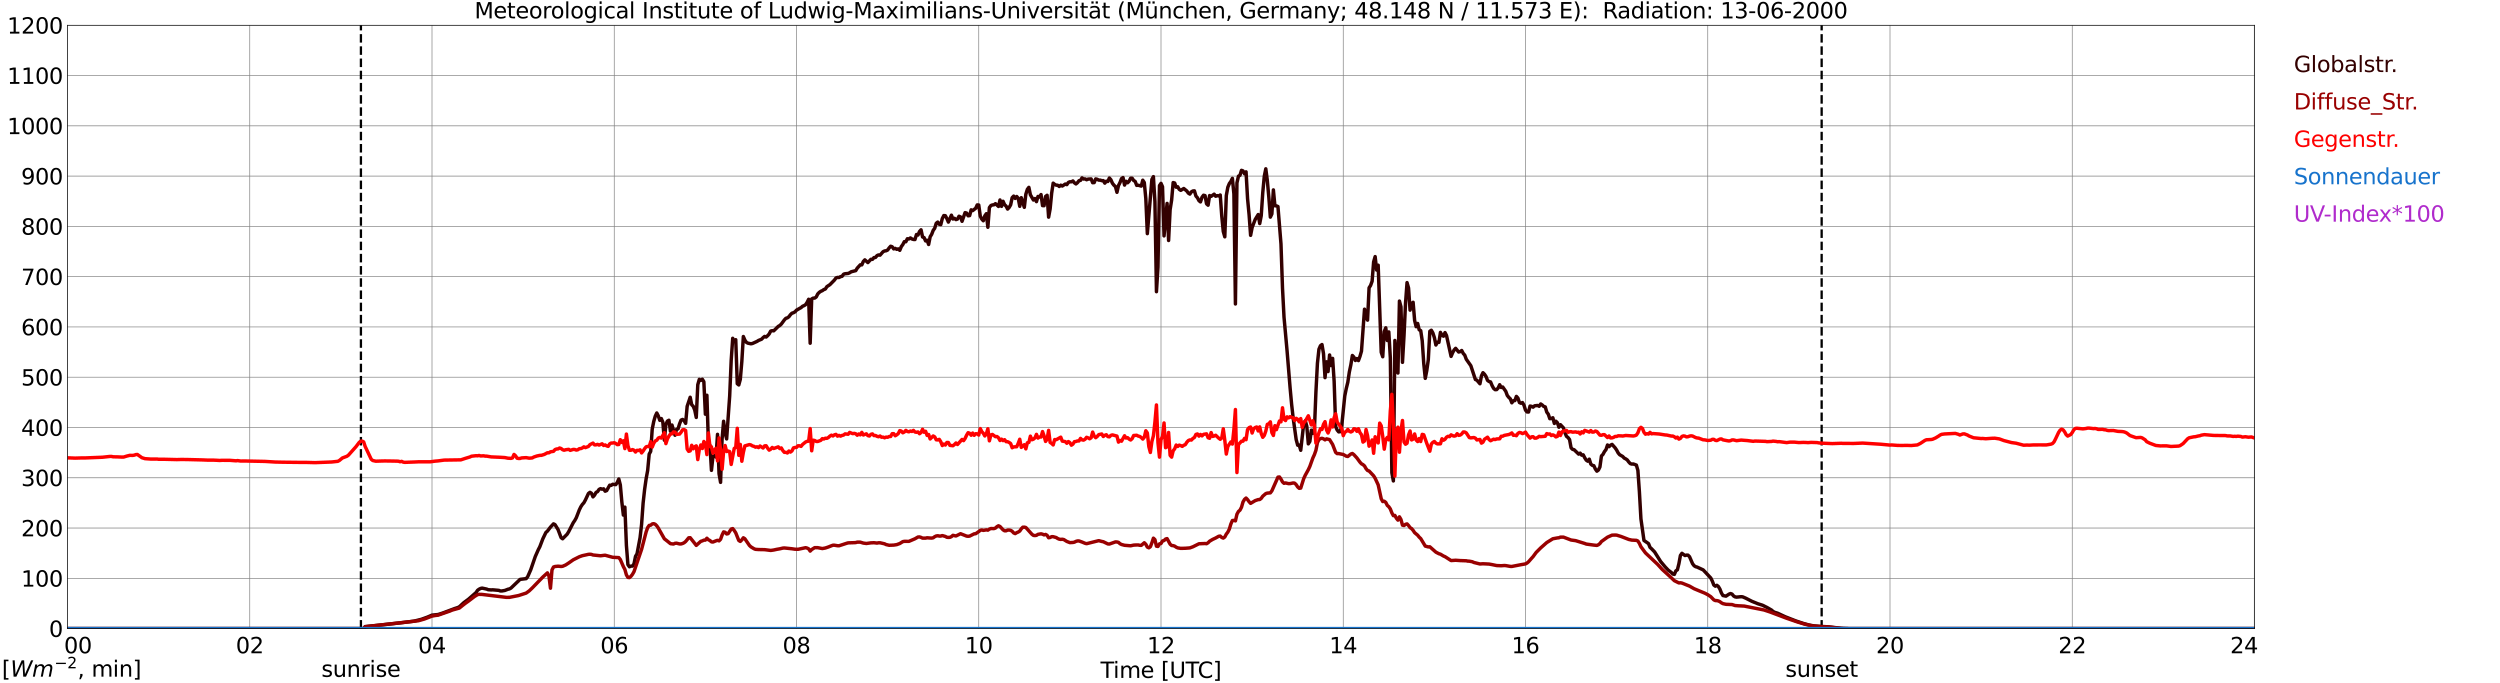 <?xml version="1.0" encoding="utf-8" standalone="no"?>
<!DOCTYPE svg PUBLIC "-//W3C//DTD SVG 1.1//EN"
  "http://www.w3.org/Graphics/SVG/1.1/DTD/svg11.dtd">
<svg xmlns:xlink="http://www.w3.org/1999/xlink" width="1085.4pt" height="296.64pt" viewBox="0 0 1085.4 296.64" xmlns="http://www.w3.org/2000/svg" version="1.1">
 <defs>
  <style type="text/css">*{stroke-linejoin: round; stroke-linecap: butt}</style>
 </defs>
 <g id="figure_1">
  <g id="patch_1">
   <path d="M 0 296.64 
L 1085.4 296.64 
L 1085.4 0 
L 0 0 
z
" style="fill: #ffffff"/>
  </g>
  <g id="axes_1">
   <g id="patch_2">
    <path d="M 29.306 272.909 
L 978.814 272.909 
L 978.814 10.976 
L 29.306 10.976 
z
" style="fill: #ffffff"/>
   </g>
   <g id="patch_3">
    <path d="M 978.814 272.909 
L 978.814 272.909 
L 978.814 10.976 
L 978.814 10.976 
z
" clip-path="url(#p14ec521c3e)" style="fill: #d3d3d3; opacity: 0.25; stroke: #d3d3d3; stroke-linejoin: miter"/>
   </g>
   <g id="matplotlib.axis_1">
    <g id="xtick_1">
     <g id="line2d_1">
      <path d="M 29.306 272.909 
L 29.306 10.976 
" clip-path="url(#p14ec521c3e)" style="fill: none; stroke: #808080; stroke-width: 0.3; stroke-linecap: square"/>
     </g>
     <g id="line2d_2"/>
     <g id="text_1">
      <!--    00 -->
      <g transform="translate(18.733 283.627) scale(0.095 -0.095)">
       <defs>
        <path id="DejaVuSans-20" transform="scale(0.016)"/>
        <path id="DejaVuSans-30" d="M 2034 4250 
Q 1547 4250 1301 3770 
Q 1056 3291 1056 2328 
Q 1056 1369 1301 889 
Q 1547 409 2034 409 
Q 2525 409 2770 889 
Q 3016 1369 3016 2328 
Q 3016 3291 2770 3770 
Q 2525 4250 2034 4250 
z
M 2034 4750 
Q 2819 4750 3233 4129 
Q 3647 3509 3647 2328 
Q 3647 1150 3233 529 
Q 2819 -91 2034 -91 
Q 1250 -91 836 529 
Q 422 1150 422 2328 
Q 422 3509 836 4129 
Q 1250 4750 2034 4750 
z
" transform="scale(0.016)"/>
       </defs>
       <use xlink:href="#DejaVuSans-20"/>
       <use xlink:href="#DejaVuSans-20" transform="translate(31.787 0)"/>
       <use xlink:href="#DejaVuSans-20" transform="translate(63.574 0)"/>
       <use xlink:href="#DejaVuSans-30" transform="translate(95.361 0)"/>
       <use xlink:href="#DejaVuSans-30" transform="translate(158.984 0)"/>
      </g>
     </g>
    </g>
    <g id="xtick_2">
     <g id="line2d_3">
      <path d="M 108.431 272.909 
L 108.431 10.976 
" clip-path="url(#p14ec521c3e)" style="fill: none; stroke: #808080; stroke-width: 0.3; stroke-linecap: square"/>
     </g>
     <g id="line2d_4"/>
     <g id="text_2">
      <!-- 02 -->
      <g transform="translate(102.387 283.627) scale(0.095 -0.095)">
       <defs>
        <path id="DejaVuSans-32" d="M 1228 531 
L 3431 531 
L 3431 0 
L 469 0 
L 469 531 
Q 828 903 1448 1529 
Q 2069 2156 2228 2338 
Q 2531 2678 2651 2914 
Q 2772 3150 2772 3378 
Q 2772 3750 2511 3984 
Q 2250 4219 1831 4219 
Q 1534 4219 1204 4116 
Q 875 4013 500 3803 
L 500 4441 
Q 881 4594 1212 4672 
Q 1544 4750 1819 4750 
Q 2544 4750 2975 4387 
Q 3406 4025 3406 3419 
Q 3406 3131 3298 2873 
Q 3191 2616 2906 2266 
Q 2828 2175 2409 1742 
Q 1991 1309 1228 531 
z
" transform="scale(0.016)"/>
       </defs>
       <use xlink:href="#DejaVuSans-30"/>
       <use xlink:href="#DejaVuSans-32" transform="translate(63.623 0)"/>
      </g>
     </g>
    </g>
    <g id="xtick_3">
     <g id="line2d_5">
      <path d="M 187.557 272.909 
L 187.557 10.976 
" clip-path="url(#p14ec521c3e)" style="fill: none; stroke: #808080; stroke-width: 0.3; stroke-linecap: square"/>
     </g>
     <g id="line2d_6"/>
     <g id="text_3">
      <!-- 04 -->
      <g transform="translate(181.513 283.627) scale(0.095 -0.095)">
       <defs>
        <path id="DejaVuSans-34" d="M 2419 4116 
L 825 1625 
L 2419 1625 
L 2419 4116 
z
M 2253 4666 
L 3047 4666 
L 3047 1625 
L 3713 1625 
L 3713 1100 
L 3047 1100 
L 3047 0 
L 2419 0 
L 2419 1100 
L 313 1100 
L 313 1709 
L 2253 4666 
z
" transform="scale(0.016)"/>
       </defs>
       <use xlink:href="#DejaVuSans-30"/>
       <use xlink:href="#DejaVuSans-34" transform="translate(63.623 0)"/>
      </g>
     </g>
    </g>
    <g id="xtick_4">
     <g id="line2d_7">
      <path d="M 266.683 272.909 
L 266.683 10.976 
" clip-path="url(#p14ec521c3e)" style="fill: none; stroke: #808080; stroke-width: 0.3; stroke-linecap: square"/>
     </g>
     <g id="line2d_8"/>
     <g id="text_4">
      <!-- 06 -->
      <g transform="translate(260.638 283.627) scale(0.095 -0.095)">
       <defs>
        <path id="DejaVuSans-36" d="M 2113 2584 
Q 1688 2584 1439 2293 
Q 1191 2003 1191 1497 
Q 1191 994 1439 701 
Q 1688 409 2113 409 
Q 2538 409 2786 701 
Q 3034 994 3034 1497 
Q 3034 2003 2786 2293 
Q 2538 2584 2113 2584 
z
M 3366 4563 
L 3366 3988 
Q 3128 4100 2886 4159 
Q 2644 4219 2406 4219 
Q 1781 4219 1451 3797 
Q 1122 3375 1075 2522 
Q 1259 2794 1537 2939 
Q 1816 3084 2150 3084 
Q 2853 3084 3261 2657 
Q 3669 2231 3669 1497 
Q 3669 778 3244 343 
Q 2819 -91 2113 -91 
Q 1303 -91 875 529 
Q 447 1150 447 2328 
Q 447 3434 972 4092 
Q 1497 4750 2381 4750 
Q 2619 4750 2861 4703 
Q 3103 4656 3366 4563 
z
" transform="scale(0.016)"/>
       </defs>
       <use xlink:href="#DejaVuSans-30"/>
       <use xlink:href="#DejaVuSans-36" transform="translate(63.623 0)"/>
      </g>
     </g>
    </g>
    <g id="xtick_5">
     <g id="line2d_9">
      <path d="M 345.808 272.909 
L 345.808 10.976 
" clip-path="url(#p14ec521c3e)" style="fill: none; stroke: #808080; stroke-width: 0.3; stroke-linecap: square"/>
     </g>
     <g id="line2d_10"/>
     <g id="text_5">
      <!-- 08 -->
      <g transform="translate(339.764 283.627) scale(0.095 -0.095)">
       <defs>
        <path id="DejaVuSans-38" d="M 2034 2216 
Q 1584 2216 1326 1975 
Q 1069 1734 1069 1313 
Q 1069 891 1326 650 
Q 1584 409 2034 409 
Q 2484 409 2743 651 
Q 3003 894 3003 1313 
Q 3003 1734 2745 1975 
Q 2488 2216 2034 2216 
z
M 1403 2484 
Q 997 2584 770 2862 
Q 544 3141 544 3541 
Q 544 4100 942 4425 
Q 1341 4750 2034 4750 
Q 2731 4750 3128 4425 
Q 3525 4100 3525 3541 
Q 3525 3141 3298 2862 
Q 3072 2584 2669 2484 
Q 3125 2378 3379 2068 
Q 3634 1759 3634 1313 
Q 3634 634 3220 271 
Q 2806 -91 2034 -91 
Q 1263 -91 848 271 
Q 434 634 434 1313 
Q 434 1759 690 2068 
Q 947 2378 1403 2484 
z
M 1172 3481 
Q 1172 3119 1398 2916 
Q 1625 2713 2034 2713 
Q 2441 2713 2670 2916 
Q 2900 3119 2900 3481 
Q 2900 3844 2670 4047 
Q 2441 4250 2034 4250 
Q 1625 4250 1398 4047 
Q 1172 3844 1172 3481 
z
" transform="scale(0.016)"/>
       </defs>
       <use xlink:href="#DejaVuSans-30"/>
       <use xlink:href="#DejaVuSans-38" transform="translate(63.623 0)"/>
      </g>
     </g>
    </g>
    <g id="xtick_6">
     <g id="line2d_11">
      <path d="M 424.934 272.909 
L 424.934 10.976 
" clip-path="url(#p14ec521c3e)" style="fill: none; stroke: #808080; stroke-width: 0.3; stroke-linecap: square"/>
     </g>
     <g id="line2d_12"/>
     <g id="text_6">
      <!-- 10 -->
      <g transform="translate(418.89 283.627) scale(0.095 -0.095)">
       <defs>
        <path id="DejaVuSans-31" d="M 794 531 
L 1825 531 
L 1825 4091 
L 703 3866 
L 703 4441 
L 1819 4666 
L 2450 4666 
L 2450 531 
L 3481 531 
L 3481 0 
L 794 0 
L 794 531 
z
" transform="scale(0.016)"/>
       </defs>
       <use xlink:href="#DejaVuSans-31"/>
       <use xlink:href="#DejaVuSans-30" transform="translate(63.623 0)"/>
      </g>
     </g>
    </g>
    <g id="xtick_7">
     <g id="line2d_13">
      <path d="M 504.06 272.909 
L 504.06 10.976 
" clip-path="url(#p14ec521c3e)" style="fill: none; stroke: #808080; stroke-width: 0.3; stroke-linecap: square"/>
     </g>
     <g id="line2d_14"/>
     <g id="text_7">
      <!-- 12 -->
      <g transform="translate(498.015 283.627) scale(0.095 -0.095)">
       <use xlink:href="#DejaVuSans-31"/>
       <use xlink:href="#DejaVuSans-32" transform="translate(63.623 0)"/>
      </g>
     </g>
    </g>
    <g id="xtick_8">
     <g id="line2d_15">
      <path d="M 583.185 272.909 
L 583.185 10.976 
" clip-path="url(#p14ec521c3e)" style="fill: none; stroke: #808080; stroke-width: 0.3; stroke-linecap: square"/>
     </g>
     <g id="line2d_16"/>
     <g id="text_8">
      <!-- 14 -->
      <g transform="translate(577.141 283.627) scale(0.095 -0.095)">
       <use xlink:href="#DejaVuSans-31"/>
       <use xlink:href="#DejaVuSans-34" transform="translate(63.623 0)"/>
      </g>
     </g>
    </g>
    <g id="xtick_9">
     <g id="line2d_17">
      <path d="M 662.311 272.909 
L 662.311 10.976 
" clip-path="url(#p14ec521c3e)" style="fill: none; stroke: #808080; stroke-width: 0.3; stroke-linecap: square"/>
     </g>
     <g id="line2d_18"/>
     <g id="text_9">
      <!-- 16 -->
      <g transform="translate(656.267 283.627) scale(0.095 -0.095)">
       <use xlink:href="#DejaVuSans-31"/>
       <use xlink:href="#DejaVuSans-36" transform="translate(63.623 0)"/>
      </g>
     </g>
    </g>
    <g id="xtick_10">
     <g id="line2d_19">
      <path d="M 741.437 272.909 
L 741.437 10.976 
" clip-path="url(#p14ec521c3e)" style="fill: none; stroke: #808080; stroke-width: 0.3; stroke-linecap: square"/>
     </g>
     <g id="line2d_20"/>
     <g id="text_10">
      <!-- 18 -->
      <g transform="translate(735.392 283.627) scale(0.095 -0.095)">
       <use xlink:href="#DejaVuSans-31"/>
       <use xlink:href="#DejaVuSans-38" transform="translate(63.623 0)"/>
      </g>
     </g>
    </g>
    <g id="xtick_11">
     <g id="line2d_21">
      <path d="M 820.562 272.909 
L 820.562 10.976 
" clip-path="url(#p14ec521c3e)" style="fill: none; stroke: #808080; stroke-width: 0.3; stroke-linecap: square"/>
     </g>
     <g id="line2d_22"/>
     <g id="text_11">
      <!-- 20 -->
      <g transform="translate(814.518 283.627) scale(0.095 -0.095)">
       <use xlink:href="#DejaVuSans-32"/>
       <use xlink:href="#DejaVuSans-30" transform="translate(63.623 0)"/>
      </g>
     </g>
    </g>
    <g id="xtick_12">
     <g id="line2d_23">
      <path d="M 899.688 272.909 
L 899.688 10.976 
" clip-path="url(#p14ec521c3e)" style="fill: none; stroke: #808080; stroke-width: 0.3; stroke-linecap: square"/>
     </g>
     <g id="line2d_24"/>
     <g id="text_12">
      <!-- 22 -->
      <g transform="translate(893.644 283.627) scale(0.095 -0.095)">
       <use xlink:href="#DejaVuSans-32"/>
       <use xlink:href="#DejaVuSans-32" transform="translate(63.623 0)"/>
      </g>
     </g>
    </g>
    <g id="xtick_13">
     <g id="line2d_25">
      <path d="M 978.814 272.909 
L 978.814 10.976 
" clip-path="url(#p14ec521c3e)" style="fill: none; stroke: #808080; stroke-width: 0.3; stroke-linecap: square"/>
     </g>
     <g id="line2d_26"/>
     <g id="text_13">
      <!-- 24    -->
      <g transform="translate(968.241 283.627) scale(0.095 -0.095)">
       <use xlink:href="#DejaVuSans-32"/>
       <use xlink:href="#DejaVuSans-34" transform="translate(63.623 0)"/>
       <use xlink:href="#DejaVuSans-20" transform="translate(127.246 0)"/>
       <use xlink:href="#DejaVuSans-20" transform="translate(159.033 0)"/>
       <use xlink:href="#DejaVuSans-20" transform="translate(190.82 0)"/>
      </g>
     </g>
    </g>
    <g id="text_14">
     <!-- Time [UTC] -->
     <g transform="translate(477.806 294.322) scale(0.095 -0.095)">
      <defs>
       <path id="DejaVuSans-54" d="M -19 4666 
L 3928 4666 
L 3928 4134 
L 2272 4134 
L 2272 0 
L 1638 0 
L 1638 4134 
L -19 4134 
L -19 4666 
z
" transform="scale(0.016)"/>
       <path id="DejaVuSans-69" d="M 603 3500 
L 1178 3500 
L 1178 0 
L 603 0 
L 603 3500 
z
M 603 4863 
L 1178 4863 
L 1178 4134 
L 603 4134 
L 603 4863 
z
" transform="scale(0.016)"/>
       <path id="DejaVuSans-6d" d="M 3328 2828 
Q 3544 3216 3844 3400 
Q 4144 3584 4550 3584 
Q 5097 3584 5394 3201 
Q 5691 2819 5691 2113 
L 5691 0 
L 5113 0 
L 5113 2094 
Q 5113 2597 4934 2840 
Q 4756 3084 4391 3084 
Q 3944 3084 3684 2787 
Q 3425 2491 3425 1978 
L 3425 0 
L 2847 0 
L 2847 2094 
Q 2847 2600 2669 2842 
Q 2491 3084 2119 3084 
Q 1678 3084 1418 2786 
Q 1159 2488 1159 1978 
L 1159 0 
L 581 0 
L 581 3500 
L 1159 3500 
L 1159 2956 
Q 1356 3278 1631 3431 
Q 1906 3584 2284 3584 
Q 2666 3584 2933 3390 
Q 3200 3197 3328 2828 
z
" transform="scale(0.016)"/>
       <path id="DejaVuSans-65" d="M 3597 1894 
L 3597 1613 
L 953 1613 
Q 991 1019 1311 708 
Q 1631 397 2203 397 
Q 2534 397 2845 478 
Q 3156 559 3463 722 
L 3463 178 
Q 3153 47 2828 -22 
Q 2503 -91 2169 -91 
Q 1331 -91 842 396 
Q 353 884 353 1716 
Q 353 2575 817 3079 
Q 1281 3584 2069 3584 
Q 2775 3584 3186 3129 
Q 3597 2675 3597 1894 
z
M 3022 2063 
Q 3016 2534 2758 2815 
Q 2500 3097 2075 3097 
Q 1594 3097 1305 2825 
Q 1016 2553 972 2059 
L 3022 2063 
z
" transform="scale(0.016)"/>
       <path id="DejaVuSans-5b" d="M 550 4863 
L 1875 4863 
L 1875 4416 
L 1125 4416 
L 1125 -397 
L 1875 -397 
L 1875 -844 
L 550 -844 
L 550 4863 
z
" transform="scale(0.016)"/>
       <path id="DejaVuSans-55" d="M 556 4666 
L 1191 4666 
L 1191 1831 
Q 1191 1081 1462 751 
Q 1734 422 2344 422 
Q 2950 422 3222 751 
Q 3494 1081 3494 1831 
L 3494 4666 
L 4128 4666 
L 4128 1753 
Q 4128 841 3676 375 
Q 3225 -91 2344 -91 
Q 1459 -91 1007 375 
Q 556 841 556 1753 
L 556 4666 
z
" transform="scale(0.016)"/>
       <path id="DejaVuSans-43" d="M 4122 4306 
L 4122 3641 
Q 3803 3938 3442 4084 
Q 3081 4231 2675 4231 
Q 1875 4231 1450 3742 
Q 1025 3253 1025 2328 
Q 1025 1406 1450 917 
Q 1875 428 2675 428 
Q 3081 428 3442 575 
Q 3803 722 4122 1019 
L 4122 359 
Q 3791 134 3420 21 
Q 3050 -91 2638 -91 
Q 1578 -91 968 557 
Q 359 1206 359 2328 
Q 359 3453 968 4101 
Q 1578 4750 2638 4750 
Q 3056 4750 3426 4639 
Q 3797 4528 4122 4306 
z
" transform="scale(0.016)"/>
       <path id="DejaVuSans-5d" d="M 1947 4863 
L 1947 -844 
L 622 -844 
L 622 -397 
L 1369 -397 
L 1369 4416 
L 622 4416 
L 622 4863 
L 1947 4863 
z
" transform="scale(0.016)"/>
      </defs>
      <use xlink:href="#DejaVuSans-54"/>
      <use xlink:href="#DejaVuSans-69" transform="translate(57.959 0)"/>
      <use xlink:href="#DejaVuSans-6d" transform="translate(85.742 0)"/>
      <use xlink:href="#DejaVuSans-65" transform="translate(183.154 0)"/>
      <use xlink:href="#DejaVuSans-20" transform="translate(244.678 0)"/>
      <use xlink:href="#DejaVuSans-5b" transform="translate(276.465 0)"/>
      <use xlink:href="#DejaVuSans-55" transform="translate(315.479 0)"/>
      <use xlink:href="#DejaVuSans-54" transform="translate(388.672 0)"/>
      <use xlink:href="#DejaVuSans-43" transform="translate(443.881 0)"/>
      <use xlink:href="#DejaVuSans-5d" transform="translate(513.705 0)"/>
     </g>
    </g>
   </g>
   <g id="matplotlib.axis_2">
    <g id="ytick_1">
     <g id="line2d_27">
      <path d="M 29.306 272.909 
L 978.814 272.909 
" clip-path="url(#p14ec521c3e)" style="fill: none; stroke: #808080; stroke-width: 0.3; stroke-linecap: square"/>
     </g>
     <g id="line2d_28"/>
     <g id="text_15">
      <!-- 0 -->
      <g transform="translate(21.261 276.518) scale(0.095 -0.095)">
       <use xlink:href="#DejaVuSans-30"/>
      </g>
     </g>
    </g>
    <g id="ytick_2">
     <g id="line2d_29">
      <path d="M 29.306 251.081 
L 978.814 251.081 
" clip-path="url(#p14ec521c3e)" style="fill: none; stroke: #808080; stroke-width: 0.3; stroke-linecap: square"/>
     </g>
     <g id="line2d_30"/>
     <g id="text_16">
      <!-- 100 -->
      <g transform="translate(9.173 254.69) scale(0.095 -0.095)">
       <use xlink:href="#DejaVuSans-31"/>
       <use xlink:href="#DejaVuSans-30" transform="translate(63.623 0)"/>
       <use xlink:href="#DejaVuSans-30" transform="translate(127.246 0)"/>
      </g>
     </g>
    </g>
    <g id="ytick_3">
     <g id="line2d_31">
      <path d="M 29.306 229.253 
L 978.814 229.253 
" clip-path="url(#p14ec521c3e)" style="fill: none; stroke: #808080; stroke-width: 0.3; stroke-linecap: square"/>
     </g>
     <g id="line2d_32"/>
     <g id="text_17">
      <!-- 200 -->
      <g transform="translate(9.173 232.863) scale(0.095 -0.095)">
       <use xlink:href="#DejaVuSans-32"/>
       <use xlink:href="#DejaVuSans-30" transform="translate(63.623 0)"/>
       <use xlink:href="#DejaVuSans-30" transform="translate(127.246 0)"/>
      </g>
     </g>
    </g>
    <g id="ytick_4">
     <g id="line2d_33">
      <path d="M 29.306 207.426 
L 978.814 207.426 
" clip-path="url(#p14ec521c3e)" style="fill: none; stroke: #808080; stroke-width: 0.3; stroke-linecap: square"/>
     </g>
     <g id="line2d_34"/>
     <g id="text_18">
      <!-- 300 -->
      <g transform="translate(9.173 211.035) scale(0.095 -0.095)">
       <defs>
        <path id="DejaVuSans-33" d="M 2597 2516 
Q 3050 2419 3304 2112 
Q 3559 1806 3559 1356 
Q 3559 666 3084 287 
Q 2609 -91 1734 -91 
Q 1441 -91 1130 -33 
Q 819 25 488 141 
L 488 750 
Q 750 597 1062 519 
Q 1375 441 1716 441 
Q 2309 441 2620 675 
Q 2931 909 2931 1356 
Q 2931 1769 2642 2001 
Q 2353 2234 1838 2234 
L 1294 2234 
L 1294 2753 
L 1863 2753 
Q 2328 2753 2575 2939 
Q 2822 3125 2822 3475 
Q 2822 3834 2567 4026 
Q 2313 4219 1838 4219 
Q 1578 4219 1281 4162 
Q 984 4106 628 3988 
L 628 4550 
Q 988 4650 1302 4700 
Q 1616 4750 1894 4750 
Q 2613 4750 3031 4423 
Q 3450 4097 3450 3541 
Q 3450 3153 3228 2886 
Q 3006 2619 2597 2516 
z
" transform="scale(0.016)"/>
       </defs>
       <use xlink:href="#DejaVuSans-33"/>
       <use xlink:href="#DejaVuSans-30" transform="translate(63.623 0)"/>
       <use xlink:href="#DejaVuSans-30" transform="translate(127.246 0)"/>
      </g>
     </g>
    </g>
    <g id="ytick_5">
     <g id="line2d_35">
      <path d="M 29.306 185.598 
L 978.814 185.598 
" clip-path="url(#p14ec521c3e)" style="fill: none; stroke: #808080; stroke-width: 0.3; stroke-linecap: square"/>
     </g>
     <g id="line2d_36"/>
     <g id="text_19">
      <!-- 400 -->
      <g transform="translate(9.173 189.207) scale(0.095 -0.095)">
       <use xlink:href="#DejaVuSans-34"/>
       <use xlink:href="#DejaVuSans-30" transform="translate(63.623 0)"/>
       <use xlink:href="#DejaVuSans-30" transform="translate(127.246 0)"/>
      </g>
     </g>
    </g>
    <g id="ytick_6">
     <g id="line2d_37">
      <path d="M 29.306 163.77 
L 978.814 163.77 
" clip-path="url(#p14ec521c3e)" style="fill: none; stroke: #808080; stroke-width: 0.3; stroke-linecap: square"/>
     </g>
     <g id="line2d_38"/>
     <g id="text_20">
      <!-- 500 -->
      <g transform="translate(9.173 167.379) scale(0.095 -0.095)">
       <defs>
        <path id="DejaVuSans-35" d="M 691 4666 
L 3169 4666 
L 3169 4134 
L 1269 4134 
L 1269 2991 
Q 1406 3038 1543 3061 
Q 1681 3084 1819 3084 
Q 2600 3084 3056 2656 
Q 3513 2228 3513 1497 
Q 3513 744 3044 326 
Q 2575 -91 1722 -91 
Q 1428 -91 1123 -41 
Q 819 9 494 109 
L 494 744 
Q 775 591 1075 516 
Q 1375 441 1709 441 
Q 2250 441 2565 725 
Q 2881 1009 2881 1497 
Q 2881 1984 2565 2268 
Q 2250 2553 1709 2553 
Q 1456 2553 1204 2497 
Q 953 2441 691 2322 
L 691 4666 
z
" transform="scale(0.016)"/>
       </defs>
       <use xlink:href="#DejaVuSans-35"/>
       <use xlink:href="#DejaVuSans-30" transform="translate(63.623 0)"/>
       <use xlink:href="#DejaVuSans-30" transform="translate(127.246 0)"/>
      </g>
     </g>
    </g>
    <g id="ytick_7">
     <g id="line2d_39">
      <path d="M 29.306 141.942 
L 978.814 141.942 
" clip-path="url(#p14ec521c3e)" style="fill: none; stroke: #808080; stroke-width: 0.3; stroke-linecap: square"/>
     </g>
     <g id="line2d_40"/>
     <g id="text_21">
      <!-- 600 -->
      <g transform="translate(9.173 145.551) scale(0.095 -0.095)">
       <use xlink:href="#DejaVuSans-36"/>
       <use xlink:href="#DejaVuSans-30" transform="translate(63.623 0)"/>
       <use xlink:href="#DejaVuSans-30" transform="translate(127.246 0)"/>
      </g>
     </g>
    </g>
    <g id="ytick_8">
     <g id="line2d_41">
      <path d="M 29.306 120.114 
L 978.814 120.114 
" clip-path="url(#p14ec521c3e)" style="fill: none; stroke: #808080; stroke-width: 0.3; stroke-linecap: square"/>
     </g>
     <g id="line2d_42"/>
     <g id="text_22">
      <!-- 700 -->
      <g transform="translate(9.173 123.724) scale(0.095 -0.095)">
       <defs>
        <path id="DejaVuSans-37" d="M 525 4666 
L 3525 4666 
L 3525 4397 
L 1831 0 
L 1172 0 
L 2766 4134 
L 525 4134 
L 525 4666 
z
" transform="scale(0.016)"/>
       </defs>
       <use xlink:href="#DejaVuSans-37"/>
       <use xlink:href="#DejaVuSans-30" transform="translate(63.623 0)"/>
       <use xlink:href="#DejaVuSans-30" transform="translate(127.246 0)"/>
      </g>
     </g>
    </g>
    <g id="ytick_9">
     <g id="line2d_43">
      <path d="M 29.306 98.287 
L 978.814 98.287 
" clip-path="url(#p14ec521c3e)" style="fill: none; stroke: #808080; stroke-width: 0.3; stroke-linecap: square"/>
     </g>
     <g id="line2d_44"/>
     <g id="text_23">
      <!-- 800 -->
      <g transform="translate(9.173 101.896) scale(0.095 -0.095)">
       <use xlink:href="#DejaVuSans-38"/>
       <use xlink:href="#DejaVuSans-30" transform="translate(63.623 0)"/>
       <use xlink:href="#DejaVuSans-30" transform="translate(127.246 0)"/>
      </g>
     </g>
    </g>
    <g id="ytick_10">
     <g id="line2d_45">
      <path d="M 29.306 76.459 
L 978.814 76.459 
" clip-path="url(#p14ec521c3e)" style="fill: none; stroke: #808080; stroke-width: 0.3; stroke-linecap: square"/>
     </g>
     <g id="line2d_46"/>
     <g id="text_24">
      <!-- 900 -->
      <g transform="translate(9.173 80.068) scale(0.095 -0.095)">
       <defs>
        <path id="DejaVuSans-39" d="M 703 97 
L 703 672 
Q 941 559 1184 500 
Q 1428 441 1663 441 
Q 2288 441 2617 861 
Q 2947 1281 2994 2138 
Q 2813 1869 2534 1725 
Q 2256 1581 1919 1581 
Q 1219 1581 811 2004 
Q 403 2428 403 3163 
Q 403 3881 828 4315 
Q 1253 4750 1959 4750 
Q 2769 4750 3195 4129 
Q 3622 3509 3622 2328 
Q 3622 1225 3098 567 
Q 2575 -91 1691 -91 
Q 1453 -91 1209 -44 
Q 966 3 703 97 
z
M 1959 2075 
Q 2384 2075 2632 2365 
Q 2881 2656 2881 3163 
Q 2881 3666 2632 3958 
Q 2384 4250 1959 4250 
Q 1534 4250 1286 3958 
Q 1038 3666 1038 3163 
Q 1038 2656 1286 2365 
Q 1534 2075 1959 2075 
z
" transform="scale(0.016)"/>
       </defs>
       <use xlink:href="#DejaVuSans-39"/>
       <use xlink:href="#DejaVuSans-30" transform="translate(63.623 0)"/>
       <use xlink:href="#DejaVuSans-30" transform="translate(127.246 0)"/>
      </g>
     </g>
    </g>
    <g id="ytick_11">
     <g id="line2d_47">
      <path d="M 29.306 54.631 
L 978.814 54.631 
" clip-path="url(#p14ec521c3e)" style="fill: none; stroke: #808080; stroke-width: 0.3; stroke-linecap: square"/>
     </g>
     <g id="line2d_48"/>
     <g id="text_25">
      <!-- 1000 -->
      <g transform="translate(3.128 58.24) scale(0.095 -0.095)">
       <use xlink:href="#DejaVuSans-31"/>
       <use xlink:href="#DejaVuSans-30" transform="translate(63.623 0)"/>
       <use xlink:href="#DejaVuSans-30" transform="translate(127.246 0)"/>
       <use xlink:href="#DejaVuSans-30" transform="translate(190.869 0)"/>
      </g>
     </g>
    </g>
    <g id="ytick_12">
     <g id="line2d_49">
      <path d="M 29.306 32.803 
L 978.814 32.803 
" clip-path="url(#p14ec521c3e)" style="fill: none; stroke: #808080; stroke-width: 0.3; stroke-linecap: square"/>
     </g>
     <g id="line2d_50"/>
     <g id="text_26">
      <!-- 1100 -->
      <g transform="translate(3.128 36.413) scale(0.095 -0.095)">
       <use xlink:href="#DejaVuSans-31"/>
       <use xlink:href="#DejaVuSans-31" transform="translate(63.623 0)"/>
       <use xlink:href="#DejaVuSans-30" transform="translate(127.246 0)"/>
       <use xlink:href="#DejaVuSans-30" transform="translate(190.869 0)"/>
      </g>
     </g>
    </g>
    <g id="ytick_13">
     <g id="line2d_51">
      <path d="M 29.306 10.976 
L 978.814 10.976 
" clip-path="url(#p14ec521c3e)" style="fill: none; stroke: #808080; stroke-width: 0.3; stroke-linecap: square"/>
     </g>
     <g id="line2d_52"/>
     <g id="text_27">
      <!-- 1200 -->
      <g transform="translate(3.128 14.585) scale(0.095 -0.095)">
       <use xlink:href="#DejaVuSans-31"/>
       <use xlink:href="#DejaVuSans-32" transform="translate(63.623 0)"/>
       <use xlink:href="#DejaVuSans-30" transform="translate(127.246 0)"/>
       <use xlink:href="#DejaVuSans-30" transform="translate(190.869 0)"/>
      </g>
     </g>
    </g>
   </g>
   <g id="line2d_53">
    <path d="M 156.698 272.909 
L 156.698 10.976 
" clip-path="url(#p14ec521c3e)" style="fill: none; stroke-dasharray: 3.7,1.6; stroke-dashoffset: 0; stroke: #000000"/>
   </g>
   <g id="line2d_54">
    <path d="M 790.89 272.909 
L 790.89 10.976 
" clip-path="url(#p14ec521c3e)" style="fill: none; stroke-dasharray: 3.7,1.6; stroke-dashoffset: 0; stroke: #000000"/>
   </g>
   <g id="line2d_55">
    <path d="M 29.306 272.909 
L 157.885 272.909 
L 158.544 272.047 
L 165.798 271.291 
L 173.71 270.425 
L 179.645 269.698 
L 182.941 268.879 
L 185.579 267.921 
L 187.557 267.068 
L 188.876 266.932 
L 190.195 266.799 
L 192.173 266.166 
L 197.448 264.186 
L 198.767 263.767 
L 199.426 263.442 
L 201.404 261.622 
L 203.382 260.164 
L 206.679 257.274 
L 207.339 256.289 
L 207.998 255.809 
L 208.657 255.479 
L 209.317 255.337 
L 211.295 255.754 
L 211.954 256.029 
L 213.273 256.119 
L 213.932 256.075 
L 216.57 256.318 
L 217.229 256.571 
L 217.889 256.573 
L 219.207 256.344 
L 220.526 255.831 
L 221.186 255.676 
L 221.845 255.322 
L 225.801 251.539 
L 228.439 251.216 
L 229.098 250.385 
L 230.417 247.383 
L 232.395 241.634 
L 233.714 238.641 
L 234.373 237.36 
L 235.692 233.903 
L 237.011 231.168 
L 237.67 230.591 
L 238.989 228.854 
L 240.308 227.439 
L 240.967 227.767 
L 242.286 229.923 
L 243.604 233.422 
L 244.264 233.916 
L 246.242 231.91 
L 246.901 230.827 
L 248.88 226.94 
L 249.539 225.986 
L 250.198 224.781 
L 251.517 221.376 
L 252.176 220.02 
L 252.836 219.014 
L 253.495 218.28 
L 254.155 217.082 
L 255.473 214.262 
L 256.133 213.756 
L 256.792 214.146 
L 257.451 215.714 
L 258.111 214.989 
L 258.77 213.784 
L 259.43 213.454 
L 260.089 212.479 
L 260.748 212.149 
L 261.408 212.398 
L 262.067 212.228 
L 262.726 213.258 
L 263.386 212.998 
L 264.705 210.645 
L 265.364 210.711 
L 266.023 210.252 
L 267.342 210.405 
L 268.002 209.421 
L 268.661 207.962 
L 269.32 210.551 
L 269.98 217.949 
L 270.639 223.628 
L 271.298 220.175 
L 271.958 236.786 
L 272.617 245.159 
L 273.277 246.074 
L 273.936 245.781 
L 274.595 245.777 
L 275.255 244.803 
L 275.914 241.553 
L 276.573 240.447 
L 277.892 233.407 
L 278.552 227.631 
L 279.211 218.442 
L 279.87 212.455 
L 280.53 207.823 
L 281.189 204.245 
L 281.849 197.164 
L 282.508 195.959 
L 283.167 186.294 
L 283.827 183 
L 284.486 180.702 
L 285.145 179.3 
L 285.805 180.569 
L 286.464 182.489 
L 287.124 181.726 
L 287.783 183.319 
L 288.442 191.12 
L 289.102 184.308 
L 289.761 182.815 
L 290.42 182.457 
L 291.08 187.23 
L 291.739 184.528 
L 293.058 188.966 
L 293.717 186.425 
L 294.377 186.202 
L 295.036 184.028 
L 295.696 182.402 
L 296.355 182.105 
L 297.014 182.64 
L 297.674 183.797 
L 298.333 176.424 
L 299.652 172.471 
L 300.311 175.719 
L 300.971 176.391 
L 301.63 178.039 
L 302.289 181.234 
L 302.949 167.029 
L 303.608 164.704 
L 304.267 165.15 
L 304.927 164.639 
L 305.586 165.73 
L 306.246 179.837 
L 306.905 171.602 
L 307.564 192.539 
L 308.224 193.299 
L 308.883 204.202 
L 309.543 198.118 
L 310.202 197.813 
L 310.861 198.43 
L 311.521 188.573 
L 312.18 205.64 
L 312.839 209.421 
L 313.499 190.583 
L 314.158 182.9 
L 314.818 188.012 
L 315.477 190.566 
L 316.796 171.927 
L 317.455 156.436 
L 318.114 146.877 
L 318.774 148.168 
L 319.433 147.486 
L 320.093 166.584 
L 320.752 167.127 
L 321.411 164.717 
L 322.071 156.973 
L 322.73 146.109 
L 323.39 147.657 
L 324.049 148.632 
L 324.708 148.988 
L 326.027 149.259 
L 326.686 149.126 
L 328.665 148.229 
L 329.324 147.807 
L 330.643 147.277 
L 331.302 146.589 
L 331.961 146.063 
L 332.621 146.33 
L 333.28 145.749 
L 333.94 144.985 
L 334.599 143.739 
L 335.258 143.562 
L 335.918 143.632 
L 337.896 141.7 
L 338.555 141.322 
L 339.215 140.696 
L 340.533 138.906 
L 341.193 138.197 
L 341.852 138 
L 342.512 137.513 
L 343.171 136.627 
L 343.83 135.983 
L 344.49 135.772 
L 345.149 135.392 
L 345.808 134.671 
L 347.127 133.91 
L 347.787 133.552 
L 348.446 132.958 
L 349.105 132.687 
L 349.765 132.27 
L 350.424 131.268 
L 351.083 129.93 
L 351.743 149.01 
L 352.402 129.786 
L 353.062 129.428 
L 353.721 129.42 
L 354.38 128.929 
L 355.04 127.604 
L 355.699 126.931 
L 356.359 126.473 
L 357.018 126.2 
L 357.677 125.72 
L 358.337 125.488 
L 358.996 124.452 
L 360.315 123.581 
L 362.293 121.575 
L 362.952 120.667 
L 363.612 120.444 
L 364.271 120.492 
L 364.93 120.104 
L 365.59 119.964 
L 366.249 119.041 
L 366.909 118.846 
L 368.227 118.722 
L 368.887 118.432 
L 369.546 117.999 
L 371.524 117.497 
L 372.184 116.406 
L 373.502 114.972 
L 374.162 114.998 
L 374.821 113.525 
L 375.481 112.82 
L 376.799 114.001 
L 378.118 112.584 
L 378.777 112.599 
L 379.437 111.844 
L 380.096 111.778 
L 380.756 110.988 
L 381.415 110.676 
L 382.074 110.783 
L 383.393 109.281 
L 384.053 108.963 
L 384.712 108.869 
L 385.371 108.563 
L 386.031 107.636 
L 386.69 106.911 
L 387.349 107.131 
L 388.009 108.059 
L 388.668 107.839 
L 389.328 108.245 
L 389.987 108.059 
L 390.646 108.679 
L 391.306 107.079 
L 391.965 106.184 
L 392.624 104.909 
L 393.284 104.957 
L 393.943 103.65 
L 394.603 103.744 
L 395.262 103.307 
L 395.921 103.75 
L 396.581 103.958 
L 397.24 103.997 
L 397.899 101.823 
L 398.559 102.043 
L 399.218 100.504 
L 399.878 99.773 
L 400.537 102.884 
L 401.196 103.159 
L 401.856 104.606 
L 402.515 104.311 
L 403.175 106.143 
L 403.834 102.807 
L 404.493 101.74 
L 405.153 100.018 
L 405.812 99.112 
L 406.471 96.938 
L 407.131 96.42 
L 407.79 97.372 
L 408.45 97.529 
L 409.109 94.877 
L 409.768 93.583 
L 410.428 93.651 
L 411.087 94.882 
L 411.746 96.42 
L 413.065 93.426 
L 413.725 95.087 
L 414.384 94.786 
L 415.043 95.34 
L 415.703 95.122 
L 416.362 93.884 
L 417.022 94.185 
L 417.681 96.084 
L 419 92.321 
L 419.659 92.507 
L 420.318 93.694 
L 420.978 93.6 
L 421.637 91.101 
L 422.297 91.435 
L 423.615 90.409 
L 424.275 88.966 
L 424.934 89.023 
L 425.593 93.823 
L 426.253 95.12 
L 426.912 95.846 
L 427.572 93.712 
L 428.231 92.782 
L 428.89 98.671 
L 429.55 90.125 
L 430.209 89.235 
L 430.869 88.979 
L 431.528 88.92 
L 432.187 88.429 
L 433.506 89.634 
L 434.165 86.816 
L 434.825 89.593 
L 435.484 87.388 
L 436.144 88.866 
L 436.803 89.486 
L 437.462 90.767 
L 438.122 90.086 
L 438.781 88.938 
L 439.44 85.81 
L 440.1 85.144 
L 440.759 86.146 
L 441.419 85.312 
L 442.078 86.105 
L 442.737 89.573 
L 443.397 85.825 
L 444.716 90.018 
L 445.375 84.341 
L 446.034 82.213 
L 446.694 81.346 
L 447.353 84.575 
L 448.672 86.842 
L 449.331 86.201 
L 449.991 87.547 
L 450.65 85.284 
L 451.309 85.555 
L 451.969 84.472 
L 452.628 89.267 
L 453.287 89.309 
L 453.947 85.299 
L 454.606 84.786 
L 455.266 94.277 
L 455.925 90.684 
L 456.584 83.907 
L 457.244 79.521 
L 457.903 80.052 
L 458.563 80.39 
L 459.222 80.416 
L 459.881 80.962 
L 460.541 80.397 
L 461.2 80.768 
L 462.519 79.897 
L 463.178 80.159 
L 463.838 79.209 
L 464.497 78.915 
L 465.156 78.943 
L 465.816 78.565 
L 466.475 79.377 
L 467.134 79.851 
L 467.794 79.312 
L 468.453 78.458 
L 469.113 78.312 
L 469.772 77.225 
L 470.431 77.734 
L 471.091 77.655 
L 471.75 78.041 
L 472.409 77.766 
L 473.728 77.686 
L 474.388 79.325 
L 475.047 79.279 
L 475.706 77.681 
L 476.366 77.83 
L 477.025 78.205 
L 477.685 78.205 
L 478.344 78.432 
L 479.003 78.417 
L 479.663 79.513 
L 480.322 78.677 
L 480.981 78.799 
L 481.641 77.284 
L 482.3 78.035 
L 482.96 79.541 
L 483.619 80.399 
L 484.278 81.006 
L 484.938 83.496 
L 485.597 80.573 
L 486.256 79.266 
L 486.916 77.533 
L 487.575 77.103 
L 488.235 80.355 
L 488.894 78.709 
L 489.553 79.353 
L 490.213 78.668 
L 490.872 77.374 
L 491.532 77.376 
L 492.191 78.369 
L 492.85 78.755 
L 493.51 80.488 
L 494.169 80.421 
L 495.488 80.798 
L 496.147 78.24 
L 496.807 79.257 
L 497.466 86.212 
L 498.125 101.432 
L 500.103 77.886 
L 500.763 76.69 
L 501.422 87.619 
L 502.082 126.643 
L 502.741 116.006 
L 503.4 80.573 
L 504.06 79.613 
L 504.719 81.086 
L 505.379 102.412 
L 506.697 88.318 
L 507.357 104.409 
L 508.016 91.057 
L 508.675 86.853 
L 509.335 79.27 
L 509.994 79.46 
L 510.654 81.287 
L 511.313 81.08 
L 511.972 82.204 
L 512.632 82.641 
L 513.95 81.846 
L 515.269 82.927 
L 515.929 83.841 
L 516.588 84.269 
L 517.247 83.295 
L 517.907 82.916 
L 518.566 82.859 
L 519.226 85.105 
L 519.885 85.869 
L 520.544 87.122 
L 521.204 87.659 
L 521.863 85.642 
L 522.522 84.764 
L 523.182 84.93 
L 523.841 88.499 
L 524.501 89.086 
L 525.16 84.898 
L 525.819 85.247 
L 527.138 84.302 
L 527.797 85.203 
L 528.457 84.932 
L 529.116 85.068 
L 529.776 84.66 
L 530.435 93.751 
L 531.094 100.5 
L 531.754 102.823 
L 532.413 84.9 
L 533.073 81.296 
L 533.732 79.692 
L 534.391 78.786 
L 535.051 77.432 
L 535.71 84.221 
L 536.369 131.971 
L 537.029 79.408 
L 537.688 76.49 
L 538.348 76.103 
L 539.007 73.955 
L 539.666 74.2 
L 540.326 75.461 
L 540.985 74.61 
L 541.644 86.292 
L 542.304 93.223 
L 542.963 102.17 
L 543.623 98.773 
L 544.941 95.312 
L 546.26 93.148 
L 546.919 97.053 
L 547.579 93.635 
L 548.238 83.651 
L 548.898 76.564 
L 549.557 73.292 
L 550.216 78.33 
L 550.876 85.659 
L 551.535 94.27 
L 552.195 92.882 
L 552.854 82.446 
L 553.513 89.344 
L 554.173 89.383 
L 554.832 89.669 
L 556.151 105.926 
L 556.81 125.113 
L 557.47 137.745 
L 558.788 152.258 
L 560.107 168.373 
L 560.766 175.513 
L 561.426 181.361 
L 562.745 190.847 
L 563.404 193.301 
L 564.063 193.213 
L 564.723 195.492 
L 566.042 183.79 
L 566.701 182.686 
L 567.36 185.061 
L 568.02 192.703 
L 568.679 191.686 
L 569.338 186.77 
L 569.998 188.156 
L 570.657 186.772 
L 571.317 170.248 
L 571.976 157.695 
L 572.635 151.61 
L 573.295 150.086 
L 573.954 149.591 
L 574.613 153.526 
L 575.273 163.958 
L 575.932 157.084 
L 576.592 161.31 
L 577.251 154.116 
L 577.91 158.702 
L 578.57 155.6 
L 579.229 165.518 
L 579.889 185.216 
L 580.548 186.707 
L 581.207 187.506 
L 581.867 187.416 
L 582.526 184.86 
L 583.845 171.916 
L 584.504 168.655 
L 585.164 165.959 
L 585.823 161.535 
L 586.482 158.392 
L 587.142 154.338 
L 587.801 155.035 
L 588.46 156.51 
L 589.12 155.67 
L 589.779 156.554 
L 590.439 154.755 
L 591.098 152.446 
L 592.417 134.237 
L 593.076 137.753 
L 593.736 138.989 
L 594.395 124.965 
L 595.054 123.934 
L 595.714 122.11 
L 596.373 113.71 
L 597.032 111.41 
L 597.692 117.262 
L 598.351 115.136 
L 599.67 152.933 
L 600.329 154.886 
L 600.989 143.959 
L 601.648 142.326 
L 602.307 147.831 
L 602.967 144.116 
L 603.626 155.36 
L 604.286 205.238 
L 604.945 208.801 
L 605.604 147.814 
L 606.264 156.257 
L 606.923 161.954 
L 607.582 130.712 
L 608.242 133.222 
L 608.901 157.313 
L 609.561 145.878 
L 610.22 131.661 
L 610.879 122.699 
L 611.539 125.067 
L 612.198 134.643 
L 612.858 131.779 
L 613.517 131.244 
L 614.176 139.133 
L 614.836 141.842 
L 615.495 140.44 
L 616.154 143.186 
L 616.814 143.54 
L 617.473 147.958 
L 618.133 157.8 
L 618.792 164.268 
L 619.451 160.887 
L 620.111 156.185 
L 620.77 143.835 
L 621.429 143.379 
L 622.089 144.535 
L 622.748 146.563 
L 623.408 149.789 
L 624.067 148.558 
L 624.726 148.637 
L 625.386 144.306 
L 626.045 145.548 
L 626.705 145.959 
L 627.364 144.396 
L 628.023 145.681 
L 630.001 154.729 
L 630.661 153.155 
L 631.32 151.952 
L 631.98 151.232 
L 633.298 152.834 
L 633.958 152.662 
L 634.617 152.171 
L 635.276 153.45 
L 635.936 154.192 
L 636.595 155.958 
L 638.573 158.771 
L 640.552 164.765 
L 641.211 165.06 
L 642.53 166.614 
L 643.189 163.183 
L 643.848 161.814 
L 644.508 162.478 
L 645.167 163.462 
L 645.827 165.154 
L 646.486 165.636 
L 647.145 165.826 
L 647.805 167.407 
L 648.464 168.611 
L 649.123 169.177 
L 649.783 169.153 
L 650.442 168.45 
L 651.102 167.033 
L 651.761 168.229 
L 652.42 168.024 
L 653.739 169.888 
L 654.399 171.685 
L 655.058 172.521 
L 655.717 173.149 
L 656.377 174.876 
L 657.036 173.992 
L 657.695 173.92 
L 658.355 172.104 
L 659.014 172.826 
L 659.674 174.767 
L 660.333 175.066 
L 660.992 174.776 
L 661.652 175.924 
L 662.311 178.067 
L 662.97 178.849 
L 663.63 178.888 
L 664.289 176.297 
L 664.949 176.419 
L 665.608 176.768 
L 666.267 176.179 
L 667.586 176.037 
L 668.246 176.389 
L 668.905 175.387 
L 669.564 175.823 
L 670.224 176.469 
L 670.883 176.657 
L 671.542 178.918 
L 672.202 179.824 
L 672.861 181.774 
L 673.521 181.704 
L 674.18 181.372 
L 674.839 183.841 
L 675.499 182.878 
L 676.158 183.522 
L 676.817 185.493 
L 677.477 184.384 
L 678.796 185.777 
L 679.455 187.929 
L 680.114 189.439 
L 680.774 189.972 
L 681.433 190.821 
L 682.092 194.412 
L 682.752 195.097 
L 683.411 195.243 
L 685.389 197.164 
L 686.049 196.739 
L 686.708 197.614 
L 687.368 197.47 
L 688.027 198.753 
L 688.686 199.786 
L 689.346 200.235 
L 690.005 199.349 
L 690.664 201.486 
L 691.324 202.034 
L 691.983 202.191 
L 692.643 203.63 
L 693.302 204.562 
L 693.961 204.079 
L 694.621 202.746 
L 695.28 197.963 
L 695.939 197.289 
L 696.599 196.047 
L 697.258 195.202 
L 697.918 193.192 
L 698.577 193.923 
L 699.236 193.275 
L 699.896 192.945 
L 701.215 194.425 
L 701.874 195.396 
L 702.533 196.638 
L 703.193 197.426 
L 704.511 198.181 
L 705.171 198.897 
L 705.83 199.223 
L 706.49 199.683 
L 707.149 200.58 
L 707.808 201.288 
L 708.468 201.484 
L 709.127 201.438 
L 710.446 201.921 
L 711.105 204.234 
L 711.765 213.581 
L 712.424 225.27 
L 713.743 234.64 
L 715.721 236.009 
L 716.38 237.657 
L 717.04 238.246 
L 718.358 239.624 
L 720.996 243.799 
L 722.974 246.159 
L 724.293 247.547 
L 725.612 248.525 
L 726.271 249.226 
L 726.93 249.383 
L 727.59 247.844 
L 728.249 247.392 
L 728.909 244.749 
L 729.568 241.152 
L 730.227 240.224 
L 731.546 241.187 
L 732.205 241.001 
L 732.865 241.027 
L 733.524 241.697 
L 734.843 244.738 
L 735.502 245.609 
L 736.162 246.034 
L 736.821 246.211 
L 739.459 247.431 
L 741.437 249.542 
L 742.756 250.948 
L 743.415 252.292 
L 744.074 254.002 
L 744.734 254.499 
L 745.393 254.117 
L 746.052 254.646 
L 746.712 255.759 
L 747.371 257.459 
L 748.031 258.555 
L 749.349 258.826 
L 750.668 257.95 
L 751.327 257.697 
L 751.987 257.931 
L 752.646 258.74 
L 753.306 259.14 
L 753.965 259.253 
L 755.943 259.057 
L 756.602 259.131 
L 757.921 259.699 
L 760.559 261.043 
L 763.196 262.128 
L 765.174 262.75 
L 767.153 263.73 
L 769.131 264.87 
L 769.79 265.457 
L 770.449 265.824 
L 771.768 266.227 
L 775.065 267.768 
L 779.681 269.576 
L 782.978 270.685 
L 785.615 271.407 
L 787.593 271.743 
L 790.231 271.951 
L 793.528 272.13 
L 796.165 272.411 
L 799.462 272.782 
L 802.759 272.909 
L 978.154 272.909 
L 978.154 272.909 
" clip-path="url(#p14ec521c3e)" style="fill: none; stroke: #330000; stroke-width: 1.5; stroke-linecap: square"/>
   </g>
   <g id="line2d_56">
    <path d="M 29.306 272.909 
L 157.885 272.909 
L 158.544 272.108 
L 181.623 269.501 
L 184.26 268.755 
L 186.238 267.995 
L 187.557 267.489 
L 188.876 267.242 
L 190.195 267.087 
L 195.47 265.249 
L 196.129 264.926 
L 199.426 263.999 
L 200.745 262.936 
L 202.063 261.914 
L 203.382 260.978 
L 206.02 258.972 
L 207.339 258.162 
L 207.998 258.035 
L 209.317 258.079 
L 219.867 259.356 
L 221.186 259.343 
L 225.142 258.561 
L 228.439 257.49 
L 229.757 256.536 
L 231.076 255.279 
L 235.692 250.514 
L 237.67 248.717 
L 238.329 250.051 
L 238.989 255.372 
L 239.648 247.458 
L 240.308 246.174 
L 240.967 245.952 
L 242.286 245.821 
L 243.604 245.934 
L 244.264 245.862 
L 245.583 245.284 
L 246.901 244.43 
L 248.88 243.046 
L 251.517 241.721 
L 252.836 241.252 
L 254.155 240.966 
L 255.473 240.669 
L 256.133 240.63 
L 256.792 240.702 
L 257.451 240.953 
L 260.748 241.296 
L 262.067 241.123 
L 262.726 241.058 
L 266.023 241.959 
L 268.661 242.09 
L 269.32 242.928 
L 270.639 246 
L 271.298 247.237 
L 271.958 249.584 
L 272.617 250.697 
L 273.277 250.769 
L 273.936 250.217 
L 274.595 249.357 
L 275.255 248.189 
L 278.552 238.506 
L 280.53 230.923 
L 281.189 229.059 
L 281.849 228.112 
L 282.508 228.031 
L 283.167 227.468 
L 283.827 227.356 
L 284.486 227.627 
L 285.145 228.288 
L 285.805 229.26 
L 288.442 233.927 
L 289.761 234.955 
L 291.08 236.037 
L 292.399 236.199 
L 293.058 235.885 
L 293.717 235.83 
L 295.036 236.157 
L 295.696 236.149 
L 296.355 235.961 
L 297.014 235.638 
L 297.674 235.103 
L 298.992 233.501 
L 299.652 233.446 
L 301.63 235.928 
L 302.289 236.786 
L 304.267 235.018 
L 304.927 234.826 
L 305.586 234.514 
L 306.246 234.492 
L 306.905 233.682 
L 307.564 234.35 
L 308.224 234.669 
L 308.883 235.258 
L 309.543 235.326 
L 310.861 234.8 
L 311.521 234.575 
L 312.18 234.819 
L 312.839 234.143 
L 313.499 232.303 
L 314.158 230.932 
L 314.818 231.087 
L 315.477 231.831 
L 316.136 231.681 
L 317.455 229.701 
L 318.114 229.5 
L 318.774 230.314 
L 319.433 231.351 
L 320.752 234.669 
L 321.411 235.055 
L 322.071 234.392 
L 322.73 233.488 
L 323.39 233.909 
L 325.368 236.806 
L 326.027 237.426 
L 327.346 238.235 
L 328.005 238.497 
L 329.324 238.587 
L 330.643 238.617 
L 331.961 238.639 
L 333.94 238.892 
L 334.599 238.98 
L 335.918 238.792 
L 337.236 238.502 
L 338.555 238.275 
L 339.874 237.96 
L 340.533 237.904 
L 342.512 238.111 
L 343.83 238.253 
L 345.149 238.449 
L 346.468 238.482 
L 348.446 238.065 
L 349.765 237.781 
L 350.424 237.96 
L 351.083 238.283 
L 351.743 239.261 
L 352.402 238.585 
L 353.721 237.757 
L 355.04 237.781 
L 357.018 238.163 
L 358.337 237.921 
L 359.655 237.476 
L 360.974 236.948 
L 361.634 236.712 
L 362.293 236.714 
L 363.612 236.934 
L 364.271 236.954 
L 367.568 235.876 
L 368.227 235.69 
L 370.865 235.605 
L 371.524 235.564 
L 372.184 235.376 
L 373.502 235.383 
L 374.821 235.784 
L 376.14 235.959 
L 378.118 235.688 
L 379.437 235.629 
L 380.756 235.784 
L 381.415 235.655 
L 382.074 235.653 
L 384.053 236.105 
L 384.712 236.432 
L 386.031 236.736 
L 388.009 236.659 
L 389.328 236.456 
L 390.646 235.972 
L 391.965 235.153 
L 392.624 235.033 
L 394.603 235.04 
L 397.24 233.914 
L 398.559 233.145 
L 399.218 233.117 
L 399.878 233.318 
L 400.537 233.645 
L 401.856 233.63 
L 402.515 233.483 
L 403.834 233.586 
L 404.493 233.617 
L 405.153 233.49 
L 405.812 233.008 
L 406.471 232.698 
L 407.131 232.597 
L 407.79 232.733 
L 408.45 232.737 
L 409.109 232.523 
L 410.428 232.905 
L 411.087 233.261 
L 411.746 233.331 
L 412.406 233.281 
L 413.065 232.992 
L 413.725 232.414 
L 415.043 232.702 
L 417.022 231.713 
L 419 232.495 
L 419.659 232.759 
L 420.318 232.831 
L 420.978 232.752 
L 422.956 231.768 
L 423.615 231.713 
L 424.934 230.783 
L 425.593 230.253 
L 426.253 230.076 
L 426.912 230.279 
L 428.231 230.041 
L 428.89 230.181 
L 429.55 229.72 
L 430.209 229.467 
L 431.528 229.498 
L 432.187 229.266 
L 432.847 228.646 
L 433.506 228.273 
L 434.165 228.592 
L 435.484 230.028 
L 436.144 230.456 
L 436.803 230.454 
L 437.462 230.144 
L 438.122 230.126 
L 438.781 230.246 
L 439.44 230.661 
L 440.1 231.379 
L 440.759 231.67 
L 441.419 231.261 
L 442.078 230.986 
L 442.737 230.561 
L 443.397 229.579 
L 444.056 228.897 
L 444.716 228.867 
L 445.375 229.015 
L 448.012 231.953 
L 448.672 232.444 
L 449.331 232.521 
L 449.991 232.423 
L 450.65 231.993 
L 451.969 231.766 
L 452.628 231.929 
L 453.287 232.233 
L 453.947 232.028 
L 454.606 232.41 
L 455.266 233.468 
L 455.925 233.355 
L 456.584 232.999 
L 457.244 233.014 
L 458.563 233.379 
L 459.222 233.807 
L 459.881 234.086 
L 460.541 234.182 
L 461.2 234.125 
L 461.859 234.254 
L 463.178 235.075 
L 464.497 235.586 
L 465.816 235.516 
L 466.475 235.38 
L 467.134 235.044 
L 467.794 234.859 
L 468.453 234.859 
L 469.772 235.328 
L 471.091 235.878 
L 471.75 236.046 
L 477.025 234.73 
L 478.344 235.075 
L 479.003 235.199 
L 480.981 236.149 
L 481.641 236.205 
L 484.278 235.273 
L 484.938 235.31 
L 485.597 235.468 
L 486.256 236.055 
L 486.916 236.395 
L 488.235 236.745 
L 490.872 236.956 
L 492.191 236.664 
L 493.51 236.601 
L 494.169 236.601 
L 494.828 236.745 
L 495.488 236.771 
L 496.807 235.647 
L 497.466 236.31 
L 498.125 237.526 
L 498.785 237.84 
L 499.444 237.369 
L 500.103 235.679 
L 500.763 233.654 
L 501.422 234.274 
L 502.082 237.133 
L 502.741 237.247 
L 503.4 236.12 
L 504.06 235.963 
L 504.719 234.856 
L 505.379 234.688 
L 506.038 234.031 
L 506.697 233.844 
L 508.016 236.256 
L 508.675 236.841 
L 509.335 236.897 
L 509.994 237.113 
L 510.654 237.567 
L 511.313 237.871 
L 512.632 238.08 
L 514.61 238.03 
L 516.588 237.877 
L 517.907 237.395 
L 520.544 236.085 
L 523.182 235.974 
L 523.841 236.059 
L 524.501 235.64 
L 525.16 234.97 
L 526.479 234.189 
L 527.797 233.569 
L 529.116 232.831 
L 529.776 232.741 
L 530.435 233.339 
L 531.094 233.614 
L 531.754 233.145 
L 532.413 231.894 
L 533.073 231.03 
L 533.732 229.709 
L 534.391 227.498 
L 535.051 225.992 
L 535.71 225.916 
L 536.369 226.147 
L 537.029 223.262 
L 537.688 222.065 
L 538.348 221.491 
L 539.007 220.225 
L 539.666 217.927 
L 540.326 216.814 
L 540.985 216.235 
L 541.644 216.905 
L 542.304 217.818 
L 542.963 218.54 
L 544.941 217.357 
L 546.26 216.903 
L 546.919 216.883 
L 547.579 216.364 
L 548.238 215.43 
L 549.557 214.295 
L 550.216 214.083 
L 551.535 213.98 
L 552.195 213.101 
L 554.832 207.159 
L 555.491 207.074 
L 556.151 208.021 
L 556.81 209.218 
L 557.47 209.833 
L 558.129 209.672 
L 559.448 209.979 
L 560.107 209.96 
L 561.426 209.683 
L 562.085 209.765 
L 562.745 210.403 
L 563.404 211.42 
L 564.063 212.009 
L 564.723 211.911 
L 566.042 207.738 
L 566.701 206.314 
L 568.02 203.922 
L 568.679 202.503 
L 569.998 198.823 
L 570.657 197.387 
L 571.317 195.518 
L 571.976 192.174 
L 572.635 190.834 
L 573.295 190.433 
L 573.954 190.289 
L 574.613 190.524 
L 575.273 190.972 
L 575.932 190.533 
L 577.251 190.858 
L 578.57 192.973 
L 579.889 196.407 
L 580.548 196.948 
L 581.207 196.926 
L 583.185 197.321 
L 584.504 198.061 
L 585.164 198.186 
L 586.482 197.125 
L 587.142 196.889 
L 587.801 197.391 
L 589.12 198.834 
L 590.439 200.641 
L 591.098 201.37 
L 591.757 201.72 
L 592.417 202.307 
L 593.076 203.473 
L 593.736 204.267 
L 594.395 204.481 
L 596.373 206.581 
L 597.032 207.644 
L 598.351 210.501 
L 599.67 216.534 
L 600.329 217.754 
L 600.989 217.619 
L 601.648 218.115 
L 602.307 219.429 
L 602.967 219.998 
L 603.626 220.967 
L 604.286 222.674 
L 604.945 223.875 
L 605.604 223.775 
L 606.264 225.019 
L 606.923 225.813 
L 607.582 224.392 
L 608.242 225.545 
L 608.901 227.998 
L 609.561 228.164 
L 610.22 227.64 
L 610.879 227.463 
L 611.539 228.153 
L 612.198 229.092 
L 612.858 229.493 
L 613.517 230.264 
L 614.176 231.259 
L 615.495 232.372 
L 616.154 233.204 
L 616.814 233.813 
L 618.792 237.089 
L 620.111 237.454 
L 620.77 237.393 
L 623.408 239.722 
L 624.726 240.414 
L 625.386 240.604 
L 626.705 241.405 
L 627.364 241.68 
L 630.001 243.374 
L 631.98 243.241 
L 633.958 243.38 
L 636.595 243.472 
L 637.255 243.62 
L 637.914 243.638 
L 639.233 243.889 
L 639.892 244.203 
L 642.53 244.854 
L 643.848 244.764 
L 646.486 244.893 
L 647.805 245.133 
L 649.783 245.543 
L 651.761 245.62 
L 653.08 245.528 
L 653.739 245.561 
L 655.717 245.912 
L 656.377 245.93 
L 660.333 245.164 
L 662.311 244.819 
L 662.97 244.456 
L 663.63 243.898 
L 664.949 242.385 
L 665.608 241.66 
L 666.927 239.857 
L 668.905 237.877 
L 671.542 235.551 
L 674.18 233.911 
L 676.158 233.542 
L 676.817 233.479 
L 677.477 233.193 
L 678.796 233.2 
L 682.092 234.457 
L 684.071 234.73 
L 688.027 235.95 
L 688.686 236.212 
L 691.983 236.662 
L 693.302 236.797 
L 693.961 236.511 
L 694.621 235.976 
L 695.28 235.107 
L 697.918 233.213 
L 699.896 232.333 
L 701.215 232.3 
L 701.874 232.327 
L 703.852 232.936 
L 707.149 234.206 
L 708.468 234.501 
L 710.446 234.599 
L 711.105 234.885 
L 711.765 235.935 
L 712.424 237.375 
L 714.402 240.051 
L 719.677 245.026 
L 721.655 247.202 
L 724.952 250.225 
L 726.93 252.103 
L 728.909 253.094 
L 729.568 253.013 
L 730.227 253.144 
L 733.524 254.467 
L 735.502 255.595 
L 738.14 256.697 
L 740.118 257.509 
L 741.437 258.19 
L 742.756 259.07 
L 744.074 260.434 
L 744.734 260.74 
L 745.393 260.762 
L 746.052 260.908 
L 746.712 261.229 
L 747.371 261.722 
L 748.031 262.071 
L 749.349 262.362 
L 751.987 262.475 
L 753.306 262.901 
L 754.624 262.999 
L 757.262 263.134 
L 765.834 264.824 
L 768.471 265.697 
L 775.725 268.438 
L 780.34 270.025 
L 783.637 271.019 
L 786.934 271.743 
L 789.572 271.985 
L 794.187 272.228 
L 797.484 272.647 
L 800.122 272.865 
L 803.419 272.909 
L 978.154 272.909 
L 978.154 272.909 
" clip-path="url(#p14ec521c3e)" style="fill: none; stroke: #990000; stroke-width: 1.5; stroke-linecap: square"/>
   </g>
   <g id="line2d_57">
    <path d="M 29.306 198.771 
L 32.603 198.897 
L 35.24 198.821 
L 37.218 198.806 
L 44.472 198.515 
L 47.768 198.162 
L 48.428 198.171 
L 49.087 198.321 
L 51.065 198.365 
L 53.043 198.452 
L 53.703 198.428 
L 55.022 198.02 
L 56.34 197.693 
L 57.659 197.714 
L 58.319 197.603 
L 58.978 197.365 
L 59.637 197.317 
L 61.615 198.718 
L 62.934 199.131 
L 65.572 199.319 
L 68.209 199.295 
L 68.869 199.404 
L 70.847 199.386 
L 75.462 199.502 
L 76.781 199.535 
L 78.759 199.48 
L 81.397 199.511 
L 87.991 199.679 
L 89.969 199.762 
L 92.606 199.768 
L 94.584 199.862 
L 95.244 199.912 
L 96.563 199.843 
L 99.86 199.867 
L 102.497 200.067 
L 103.156 199.969 
L 104.475 200.163 
L 106.453 200.146 
L 115.025 200.325 
L 118.322 200.528 
L 119.641 200.604 
L 122.938 200.67 
L 130.191 200.751 
L 132.829 200.753 
L 136.785 200.862 
L 144.038 200.576 
L 146.676 200.283 
L 147.335 199.926 
L 148.654 198.836 
L 150.632 198.083 
L 151.291 197.601 
L 154.588 193.892 
L 155.907 192.135 
L 156.566 191.557 
L 157.226 191.502 
L 157.885 191.86 
L 158.544 193.851 
L 161.182 199.415 
L 161.841 199.939 
L 163.16 200.235 
L 165.798 200.15 
L 167.116 200.122 
L 169.754 200.161 
L 172.391 200.209 
L 173.051 200.257 
L 173.71 200.48 
L 174.37 200.299 
L 175.029 200.628 
L 175.688 200.74 
L 180.304 200.567 
L 181.623 200.5 
L 186.898 200.484 
L 188.876 200.214 
L 190.195 200.104 
L 192.832 199.757 
L 200.085 199.648 
L 202.063 198.991 
L 204.042 198.391 
L 204.701 198.07 
L 206.679 197.847 
L 207.339 197.898 
L 207.998 197.745 
L 208.657 197.961 
L 209.976 197.896 
L 210.635 198.031 
L 211.295 198.042 
L 213.273 198.369 
L 217.229 198.537 
L 218.548 198.618 
L 219.207 198.662 
L 220.526 198.93 
L 221.845 199.002 
L 222.504 198.812 
L 223.164 197.3 
L 223.823 197.891 
L 224.482 198.921 
L 225.142 199.057 
L 225.801 199.039 
L 226.461 198.808 
L 228.439 198.69 
L 229.757 198.921 
L 231.076 198.817 
L 231.736 198.435 
L 233.054 197.987 
L 234.373 197.701 
L 235.033 197.693 
L 236.351 197.278 
L 237.67 196.568 
L 238.329 196.597 
L 238.989 196.162 
L 240.308 195.946 
L 240.967 195.195 
L 241.626 194.936 
L 242.286 194.901 
L 242.945 194.506 
L 243.604 194.726 
L 244.264 195.239 
L 244.923 195.486 
L 245.583 195.265 
L 246.901 195.08 
L 247.561 195.532 
L 248.88 195.115 
L 249.539 195.147 
L 250.198 195.409 
L 250.858 195.276 
L 251.517 194.796 
L 252.176 194.761 
L 252.836 194.477 
L 253.495 194.001 
L 254.155 194.335 
L 255.473 193.829 
L 256.133 193.039 
L 257.451 192.38 
L 258.111 193.137 
L 258.77 193.133 
L 259.43 192.923 
L 260.089 193.235 
L 261.408 192.685 
L 262.067 193.406 
L 262.726 193.17 
L 263.386 193.582 
L 264.045 193.79 
L 264.705 192.714 
L 265.364 192.345 
L 266.023 192.347 
L 266.683 192.207 
L 267.342 192.539 
L 268.002 193.045 
L 268.661 192.982 
L 269.32 190.898 
L 269.98 192.081 
L 270.639 191.362 
L 271.298 194.765 
L 271.958 188.459 
L 272.617 193.475 
L 273.277 195.486 
L 273.936 195.486 
L 274.595 195.191 
L 275.255 195.464 
L 275.914 196.256 
L 276.573 195.51 
L 277.233 195.595 
L 277.892 195.296 
L 278.552 196.643 
L 279.211 195.818 
L 279.87 194.792 
L 280.53 193.973 
L 281.189 193.814 
L 281.849 193.951 
L 282.508 191.766 
L 283.167 194.104 
L 283.827 192.443 
L 284.486 191.435 
L 285.145 191.127 
L 285.805 190.19 
L 286.464 189.907 
L 287.124 190.199 
L 288.442 187.859 
L 289.102 192.602 
L 289.761 190.574 
L 290.42 189.328 
L 291.08 188.44 
L 291.739 188.328 
L 292.399 187.519 
L 293.058 187.619 
L 293.717 188.584 
L 295.036 188.464 
L 295.696 187.656 
L 296.355 186.615 
L 297.014 186.517 
L 297.674 186.879 
L 298.333 194.94 
L 298.992 195.948 
L 299.652 195.75 
L 300.311 193.327 
L 300.971 194.851 
L 301.63 193.929 
L 302.289 193.578 
L 302.949 199.528 
L 303.608 195.163 
L 304.267 193.183 
L 304.927 194.724 
L 305.586 191.677 
L 306.246 192.506 
L 306.905 197.367 
L 307.564 187.973 
L 308.224 193.897 
L 308.883 193.991 
L 309.543 196.771 
L 310.202 195.372 
L 310.861 194.634 
L 311.521 200.102 
L 312.18 190.136 
L 312.839 195.278 
L 313.499 203.726 
L 314.158 196.079 
L 314.818 193.44 
L 315.477 196.04 
L 316.136 195.822 
L 316.796 196.075 
L 317.455 201.639 
L 318.774 194.687 
L 319.433 194.27 
L 320.093 185.951 
L 320.752 197.684 
L 321.411 192.96 
L 322.071 200.255 
L 322.73 196.418 
L 323.39 193.591 
L 325.368 193.013 
L 326.027 193.185 
L 326.686 193.604 
L 327.346 193.783 
L 328.005 194.15 
L 328.665 193.982 
L 329.324 194.324 
L 329.983 193.639 
L 331.302 194.512 
L 331.961 193.585 
L 332.621 193.521 
L 333.28 194.593 
L 333.94 195.425 
L 334.599 195.045 
L 335.258 194.272 
L 335.918 194.711 
L 337.896 194.008 
L 338.555 194.755 
L 339.215 194.473 
L 339.874 195.621 
L 340.533 196.392 
L 341.193 196.376 
L 341.852 196.664 
L 342.512 195.815 
L 343.171 196.28 
L 343.83 195.772 
L 344.49 194.458 
L 345.149 194.283 
L 345.808 194.228 
L 346.468 193.539 
L 347.127 193.543 
L 347.787 193.803 
L 348.446 192.965 
L 349.765 191.893 
L 350.424 191.618 
L 351.083 191.539 
L 351.743 186.067 
L 352.402 195.715 
L 353.062 191.12 
L 353.721 191.26 
L 354.38 191.655 
L 355.04 191.672 
L 356.359 191.179 
L 357.018 190.439 
L 357.677 190.603 
L 358.337 190.243 
L 358.996 190.315 
L 359.655 189.948 
L 360.315 189.332 
L 360.974 188.937 
L 361.634 189.278 
L 362.293 188.782 
L 362.952 188.597 
L 363.612 189.357 
L 364.271 189.031 
L 364.93 189.352 
L 365.59 189.047 
L 366.249 188.889 
L 366.909 188.372 
L 368.227 188.538 
L 368.887 187.73 
L 370.206 188.28 
L 370.865 188.149 
L 371.524 188.313 
L 372.184 188.959 
L 372.843 188.409 
L 373.502 188.793 
L 374.162 187.717 
L 374.821 188.857 
L 376.14 188.346 
L 376.799 189.129 
L 377.459 189.298 
L 378.118 188.56 
L 378.777 188.392 
L 379.437 189.112 
L 380.096 189.066 
L 380.756 189.429 
L 381.415 189.621 
L 382.074 189.298 
L 382.734 189.832 
L 383.393 189.765 
L 384.053 190.072 
L 384.712 189.758 
L 385.371 189.856 
L 386.031 189.516 
L 386.69 189.509 
L 387.349 188.289 
L 388.009 188.283 
L 388.668 189.184 
L 389.328 188.787 
L 389.987 188.248 
L 390.646 186.962 
L 391.306 187.15 
L 391.965 187.898 
L 392.624 187.556 
L 393.284 186.857 
L 393.943 187.335 
L 394.603 187.477 
L 395.262 187.134 
L 395.921 187.322 
L 396.581 186.859 
L 397.24 187.567 
L 397.899 187.68 
L 398.559 187.538 
L 399.218 188.304 
L 399.878 187.785 
L 400.537 186.379 
L 401.196 187.667 
L 401.856 187.241 
L 402.515 189.033 
L 403.175 188.641 
L 403.834 190.572 
L 405.153 189.278 
L 405.812 189.669 
L 406.471 190.939 
L 407.131 190.998 
L 407.79 190.751 
L 408.45 191.779 
L 409.109 193.438 
L 409.768 192.792 
L 410.428 193.211 
L 411.087 192.107 
L 411.746 192.118 
L 412.406 193.36 
L 413.725 193.519 
L 414.384 193.002 
L 415.043 192.327 
L 415.703 192.986 
L 417.681 190.788 
L 418.34 191.308 
L 419 190.361 
L 419.659 188.946 
L 420.318 187.863 
L 420.978 188.093 
L 421.637 188.966 
L 422.297 188.016 
L 422.956 189.001 
L 423.615 188.296 
L 424.275 188.361 
L 424.934 188.883 
L 425.593 186.074 
L 426.253 187.388 
L 426.912 188.108 
L 427.572 189.269 
L 428.231 188.331 
L 428.89 186.15 
L 429.55 191.395 
L 430.209 188.82 
L 430.869 188.619 
L 432.187 189.59 
L 432.847 189.518 
L 433.506 190.066 
L 434.165 191.258 
L 434.825 190.657 
L 435.484 191.299 
L 436.144 190.898 
L 436.803 191.753 
L 437.462 191.773 
L 438.122 192.098 
L 438.781 192.561 
L 439.44 194.392 
L 440.1 194.023 
L 441.419 193.958 
L 442.078 192.48 
L 442.737 190.701 
L 443.397 194.239 
L 444.716 193.074 
L 445.375 194.883 
L 446.034 192.242 
L 446.694 192.07 
L 447.353 189.359 
L 448.012 190.926 
L 448.672 190.679 
L 449.331 190.107 
L 449.991 188.579 
L 450.65 190.195 
L 451.309 189.725 
L 451.969 189.743 
L 452.628 187.379 
L 453.287 189.232 
L 453.947 191.651 
L 454.606 190.734 
L 455.266 186.857 
L 455.925 192.081 
L 456.584 192.522 
L 457.244 193.17 
L 457.903 190.832 
L 458.563 190.913 
L 460.541 189.8 
L 461.2 191.522 
L 462.519 191.723 
L 463.178 192.441 
L 463.838 191.707 
L 464.497 192.148 
L 465.156 193.283 
L 465.816 192.821 
L 466.475 191.749 
L 467.134 191.677 
L 467.794 191.428 
L 468.453 191.439 
L 469.113 190.328 
L 469.772 190.974 
L 470.431 191.087 
L 471.091 190.71 
L 471.75 189.863 
L 472.409 190.107 
L 473.069 190.505 
L 473.728 190.055 
L 474.388 187.593 
L 475.047 189.311 
L 475.706 190.024 
L 476.366 189.492 
L 477.025 188.693 
L 478.344 188.418 
L 479.003 189.511 
L 479.663 188.996 
L 480.322 188.745 
L 480.981 189.546 
L 481.641 189.662 
L 482.3 189.02 
L 482.96 188.813 
L 484.938 189.33 
L 485.597 191.952 
L 486.256 191.232 
L 486.916 191.55 
L 488.235 189.191 
L 488.894 190.182 
L 489.553 190.009 
L 490.213 190.636 
L 490.872 191.024 
L 491.532 190.433 
L 492.191 189.081 
L 493.51 188.97 
L 494.169 189.332 
L 494.828 189.485 
L 495.488 189.941 
L 496.147 190.627 
L 496.807 189.856 
L 497.466 187.021 
L 498.125 187.97 
L 498.785 193.953 
L 499.444 196.437 
L 500.103 191.686 
L 500.763 189.208 
L 501.422 183.262 
L 502.082 175.812 
L 502.741 192.12 
L 503.4 198.47 
L 504.06 190.865 
L 504.719 189.459 
L 505.379 183.635 
L 506.038 194.379 
L 506.697 193.993 
L 507.357 187.754 
L 508.016 197.697 
L 508.675 198.467 
L 509.335 195.721 
L 509.994 194.864 
L 510.654 193.222 
L 511.313 193.838 
L 511.972 193.261 
L 512.632 193.464 
L 513.291 193.798 
L 513.95 193.305 
L 514.61 193.058 
L 515.269 192.002 
L 515.929 191.277 
L 516.588 190.987 
L 517.247 191.059 
L 517.907 190.35 
L 518.566 189.931 
L 519.226 188.614 
L 519.885 188.407 
L 520.544 189.348 
L 521.204 188.623 
L 521.863 189.241 
L 522.522 188.573 
L 523.841 188.366 
L 524.501 190.029 
L 525.16 190.278 
L 525.819 187.809 
L 526.479 189.481 
L 527.138 189.291 
L 527.797 188.959 
L 529.116 190.227 
L 529.776 190.725 
L 530.435 190.149 
L 531.094 186.17 
L 531.754 191.138 
L 532.413 197.127 
L 533.073 193.816 
L 534.391 191.871 
L 535.051 192.797 
L 535.71 186.456 
L 536.369 177.801 
L 537.029 205.164 
L 537.688 193.008 
L 539.007 191.555 
L 539.666 191.535 
L 540.326 190.321 
L 540.985 190.904 
L 541.644 186.491 
L 542.304 185.652 
L 542.963 185.388 
L 543.623 187.999 
L 544.282 186.146 
L 544.941 185.62 
L 545.601 185.384 
L 546.26 187.104 
L 546.919 185.331 
L 547.579 188.256 
L 548.238 189.854 
L 548.898 189.044 
L 549.557 187.174 
L 550.216 184.247 
L 550.876 183.983 
L 551.535 183.153 
L 552.195 187.829 
L 552.854 189.062 
L 553.513 184.816 
L 554.173 186.536 
L 555.491 182.778 
L 556.151 183.133 
L 556.81 177.05 
L 557.47 182.014 
L 558.129 182.588 
L 558.788 180.981 
L 559.448 181.424 
L 560.107 180.887 
L 560.766 181.254 
L 561.426 181.387 
L 562.085 182.586 
L 562.745 181.625 
L 563.404 182.04 
L 564.063 183.153 
L 564.723 181.728 
L 565.382 185.554 
L 566.042 183.629 
L 566.701 182.871 
L 568.02 180.518 
L 569.338 184.482 
L 569.998 182.688 
L 570.657 184.757 
L 571.317 192.375 
L 572.635 187.896 
L 573.295 186.115 
L 573.954 186.453 
L 574.613 184.218 
L 575.273 183.072 
L 575.932 186.687 
L 576.592 187.99 
L 577.251 186.368 
L 577.91 182.295 
L 578.57 185.369 
L 579.229 181.328 
L 579.889 179.643 
L 580.548 183.251 
L 582.526 186.004 
L 583.185 189.134 
L 583.845 187.656 
L 584.504 187.318 
L 585.164 186.438 
L 585.823 187.25 
L 586.482 187.551 
L 587.142 187.233 
L 587.801 186.141 
L 588.46 186.272 
L 589.12 187.263 
L 589.779 186.146 
L 590.439 187.835 
L 591.098 188.737 
L 591.757 191.937 
L 592.417 191.478 
L 593.076 186.471 
L 593.736 189.092 
L 594.395 193.711 
L 595.054 192.976 
L 595.714 191.007 
L 596.373 196.789 
L 597.032 189.623 
L 597.692 191.336 
L 598.351 192.303 
L 599.011 183.703 
L 599.67 184.862 
L 600.329 189.505 
L 600.989 195.001 
L 601.648 190.867 
L 602.307 189.898 
L 602.967 190.967 
L 603.626 178.316 
L 604.286 171.2 
L 604.945 184.69 
L 605.604 206.694 
L 606.264 186.578 
L 606.923 185.471 
L 607.582 196.339 
L 608.242 186.945 
L 608.901 182.562 
L 609.561 191.873 
L 610.22 192.864 
L 610.879 192.428 
L 611.539 188.802 
L 612.198 187.126 
L 612.858 191.007 
L 613.517 190.636 
L 614.176 188.405 
L 614.836 191.037 
L 615.495 191.707 
L 616.154 190.389 
L 616.814 191.694 
L 617.473 188.586 
L 618.133 188.761 
L 619.451 192.495 
L 620.77 195.892 
L 621.429 192.792 
L 622.089 192.057 
L 622.748 191.681 
L 623.408 192.391 
L 624.067 192.729 
L 625.386 192.683 
L 626.045 190.492 
L 626.705 191.129 
L 627.364 190.716 
L 628.023 189.8 
L 628.683 189.424 
L 629.342 189.57 
L 630.001 188.796 
L 630.661 189.138 
L 631.32 189.352 
L 631.98 189.197 
L 632.639 188.293 
L 633.298 189.012 
L 633.958 188.887 
L 634.617 188.414 
L 635.276 187.549 
L 635.936 187.571 
L 636.595 187.94 
L 637.914 189.972 
L 638.573 190.112 
L 639.892 189.955 
L 640.552 190.227 
L 641.211 191.007 
L 642.53 190.797 
L 643.189 192.384 
L 643.848 191.976 
L 644.508 190.708 
L 645.827 189.815 
L 646.486 190.83 
L 647.145 191.354 
L 648.464 190.677 
L 649.123 190.847 
L 649.783 190.566 
L 651.102 190.516 
L 651.761 189.4 
L 652.42 189.389 
L 653.08 189.029 
L 654.399 188.778 
L 655.058 188.654 
L 655.717 188.374 
L 656.377 187.968 
L 657.036 188.996 
L 657.695 188.929 
L 658.355 189.169 
L 659.014 188.176 
L 659.674 187.759 
L 660.333 187.883 
L 660.992 188.25 
L 661.652 188.012 
L 662.311 187.606 
L 662.97 188.673 
L 664.289 190.206 
L 664.949 189.658 
L 665.608 189.594 
L 666.267 190.225 
L 666.927 190.225 
L 667.586 189.922 
L 668.246 189.437 
L 668.905 189.588 
L 670.883 189.42 
L 671.542 188.256 
L 672.202 188.486 
L 672.861 188.4 
L 673.521 189.086 
L 674.18 188.8 
L 674.839 189.09 
L 675.499 189.693 
L 676.158 189.457 
L 676.817 187.606 
L 677.477 189.068 
L 678.136 187.501 
L 678.796 187.18 
L 680.114 186.886 
L 680.774 187.674 
L 681.433 187.457 
L 682.092 187.405 
L 682.752 187.634 
L 684.071 187.512 
L 684.73 187.719 
L 685.389 187.632 
L 686.049 188.411 
L 686.708 187.453 
L 687.368 187.942 
L 688.027 186.853 
L 689.346 187.353 
L 690.005 187.608 
L 690.664 186.929 
L 691.324 187.612 
L 691.983 187.573 
L 692.643 187.139 
L 693.302 187.34 
L 694.621 188.909 
L 695.28 188.994 
L 695.939 188.71 
L 696.599 188.723 
L 697.918 189.961 
L 698.577 189.284 
L 699.236 190.136 
L 699.896 190.099 
L 700.555 189.887 
L 701.215 189.472 
L 701.874 189.509 
L 702.533 189.204 
L 703.852 189.241 
L 704.511 189.306 
L 705.83 189.068 
L 709.127 189.289 
L 709.786 189.16 
L 710.446 188.902 
L 711.105 187.925 
L 711.765 186.137 
L 712.424 185.528 
L 713.083 186.01 
L 713.743 187.695 
L 714.402 188.514 
L 715.062 188.267 
L 715.721 188.457 
L 716.38 187.722 
L 717.04 188.357 
L 717.699 188.237 
L 720.337 188.427 
L 722.974 188.844 
L 723.633 188.881 
L 725.612 189.322 
L 726.271 189.313 
L 726.93 189.625 
L 727.59 190.182 
L 728.249 189.795 
L 728.909 190.649 
L 729.568 190.323 
L 730.227 189.487 
L 730.887 189.245 
L 731.546 189.357 
L 732.205 189.693 
L 732.865 189.603 
L 733.524 189.343 
L 734.184 189.215 
L 734.843 189.311 
L 736.162 189.972 
L 736.821 190.155 
L 737.48 190.206 
L 739.459 190.952 
L 740.118 190.97 
L 741.437 191.242 
L 742.756 191.114 
L 743.415 190.738 
L 744.074 190.74 
L 744.734 191.179 
L 745.393 191.288 
L 746.712 190.631 
L 747.371 190.559 
L 748.031 190.967 
L 750.009 191.354 
L 750.668 191.448 
L 751.327 191.317 
L 751.987 190.991 
L 752.646 191.002 
L 753.965 191.334 
L 755.943 191.066 
L 757.262 191.175 
L 758.581 191.271 
L 761.218 191.605 
L 761.878 191.48 
L 766.493 191.62 
L 767.153 191.747 
L 769.131 191.655 
L 769.79 191.517 
L 771.109 191.646 
L 771.768 191.79 
L 772.428 191.734 
L 775.725 192.168 
L 777.043 191.967 
L 779.021 191.954 
L 781 192.15 
L 782.978 192.07 
L 784.296 192.12 
L 784.956 192.177 
L 786.275 192.065 
L 788.912 192.15 
L 789.572 192.277 
L 790.89 192.404 
L 795.506 192.589 
L 799.462 192.452 
L 800.122 192.517 
L 801.44 192.504 
L 804.737 192.532 
L 808.694 192.371 
L 816.606 192.873 
L 820.562 193.242 
L 821.222 193.181 
L 823.859 193.379 
L 825.837 193.401 
L 827.816 193.368 
L 829.794 193.427 
L 832.431 193.174 
L 833.75 192.506 
L 835.728 191.207 
L 836.388 190.932 
L 838.366 190.826 
L 839.025 190.714 
L 840.344 190.131 
L 841.663 189.335 
L 842.322 188.876 
L 842.981 188.575 
L 844.3 188.403 
L 848.916 188.167 
L 850.235 188.547 
L 850.894 188.874 
L 852.213 188.383 
L 852.872 188.374 
L 854.191 188.872 
L 854.85 189.282 
L 856.828 190.064 
L 860.125 190.398 
L 860.785 190.361 
L 862.103 190.487 
L 864.741 190.295 
L 866.06 190.254 
L 868.038 190.557 
L 870.016 191.282 
L 873.313 192.146 
L 875.291 192.423 
L 878.588 193.292 
L 879.907 193.227 
L 881.225 193.264 
L 882.544 193.183 
L 883.863 193.17 
L 885.182 193.157 
L 888.479 193.168 
L 890.457 192.829 
L 891.116 192.574 
L 891.775 191.851 
L 892.435 190.564 
L 893.754 187.759 
L 894.413 186.774 
L 895.072 186.318 
L 895.732 186.637 
L 896.391 187.512 
L 897.051 188.723 
L 897.71 189.324 
L 899.029 188.654 
L 899.688 187.785 
L 900.347 186.637 
L 901.007 186.019 
L 901.666 185.925 
L 904.304 186.202 
L 905.622 186.045 
L 906.282 185.877 
L 906.941 185.858 
L 908.919 186.089 
L 909.579 186.03 
L 910.238 186.143 
L 910.898 186.432 
L 912.216 186.414 
L 912.876 186.403 
L 913.535 186.582 
L 914.194 186.617 
L 914.854 186.855 
L 915.513 186.949 
L 917.491 186.901 
L 919.469 187.276 
L 921.448 187.375 
L 922.107 187.486 
L 922.766 187.711 
L 923.426 188.053 
L 924.745 189.101 
L 927.382 190.029 
L 929.36 189.907 
L 930.02 190.103 
L 931.338 190.941 
L 931.998 191.747 
L 933.316 192.408 
L 935.954 193.401 
L 937.932 193.598 
L 940.57 193.565 
L 942.548 193.833 
L 945.845 193.676 
L 946.504 193.48 
L 947.823 192.589 
L 949.801 190.476 
L 950.46 190.064 
L 952.438 189.653 
L 953.098 189.605 
L 954.417 189.284 
L 955.076 189.186 
L 955.735 188.931 
L 957.054 188.704 
L 961.01 189.042 
L 964.307 189.092 
L 965.626 189.09 
L 966.285 189.11 
L 966.945 189.252 
L 968.264 189.271 
L 969.582 189.485 
L 970.242 189.411 
L 970.901 189.487 
L 971.561 189.365 
L 972.879 189.498 
L 973.539 189.767 
L 974.857 189.614 
L 976.176 189.817 
L 977.495 189.708 
L 978.154 189.939 
L 978.154 189.939 
" clip-path="url(#p14ec521c3e)" style="fill: none; stroke: #ff0000; stroke-width: 1.5; stroke-linecap: square"/>
   </g>
   <g id="line2d_58">
    <path d="M 29.306 272.909 
L 978.154 272.909 
L 978.154 272.909 
" clip-path="url(#p14ec521c3e)" style="fill: none; stroke: #1773cc; stroke-width: 1.5; stroke-linecap: square"/>
   </g>
   <g id="line2d_59">
    <path d="M 0 0 
" clip-path="url(#p14ec521c3e)" style="fill: none; stroke: #b02bcc; stroke-width: 1.5; stroke-linecap: square"/>
   </g>
   <g id="patch_4">
    <path d="M 29.306 272.909 
L 29.306 10.976 
" style="fill: none; stroke: #000000; stroke-width: 0.3; stroke-linejoin: miter; stroke-linecap: square"/>
   </g>
   <g id="patch_5">
    <path d="M 978.814 272.909 
L 978.814 10.976 
" style="fill: none; stroke: #000000; stroke-width: 0.3; stroke-linejoin: miter; stroke-linecap: square"/>
   </g>
   <g id="patch_6">
    <path d="M 29.306 272.909 
L 978.814 272.909 
" style="fill: none; stroke: #000000; stroke-width: 0.3; stroke-linejoin: miter; stroke-linecap: square"/>
   </g>
   <g id="patch_7">
    <path d="M 29.306 10.976 
L 978.814 10.976 
" style="fill: none; stroke: #000000; stroke-width: 0.3; stroke-linejoin: miter; stroke-linecap: square"/>
   </g>
   <g id="text_28">
    <!-- sunrise -->
    <g transform="translate(139.534 293.863) scale(0.095 -0.095)">
     <defs>
      <path id="DejaVuSans-73" d="M 2834 3397 
L 2834 2853 
Q 2591 2978 2328 3040 
Q 2066 3103 1784 3103 
Q 1356 3103 1142 2972 
Q 928 2841 928 2578 
Q 928 2378 1081 2264 
Q 1234 2150 1697 2047 
L 1894 2003 
Q 2506 1872 2764 1633 
Q 3022 1394 3022 966 
Q 3022 478 2636 193 
Q 2250 -91 1575 -91 
Q 1294 -91 989 -36 
Q 684 19 347 128 
L 347 722 
Q 666 556 975 473 
Q 1284 391 1588 391 
Q 1994 391 2212 530 
Q 2431 669 2431 922 
Q 2431 1156 2273 1281 
Q 2116 1406 1581 1522 
L 1381 1569 
Q 847 1681 609 1914 
Q 372 2147 372 2553 
Q 372 3047 722 3315 
Q 1072 3584 1716 3584 
Q 2034 3584 2315 3537 
Q 2597 3491 2834 3397 
z
" transform="scale(0.016)"/>
      <path id="DejaVuSans-75" d="M 544 1381 
L 544 3500 
L 1119 3500 
L 1119 1403 
Q 1119 906 1312 657 
Q 1506 409 1894 409 
Q 2359 409 2629 706 
Q 2900 1003 2900 1516 
L 2900 3500 
L 3475 3500 
L 3475 0 
L 2900 0 
L 2900 538 
Q 2691 219 2414 64 
Q 2138 -91 1772 -91 
Q 1169 -91 856 284 
Q 544 659 544 1381 
z
M 1991 3584 
L 1991 3584 
z
" transform="scale(0.016)"/>
      <path id="DejaVuSans-6e" d="M 3513 2113 
L 3513 0 
L 2938 0 
L 2938 2094 
Q 2938 2591 2744 2837 
Q 2550 3084 2163 3084 
Q 1697 3084 1428 2787 
Q 1159 2491 1159 1978 
L 1159 0 
L 581 0 
L 581 3500 
L 1159 3500 
L 1159 2956 
Q 1366 3272 1645 3428 
Q 1925 3584 2291 3584 
Q 2894 3584 3203 3211 
Q 3513 2838 3513 2113 
z
" transform="scale(0.016)"/>
      <path id="DejaVuSans-72" d="M 2631 2963 
Q 2534 3019 2420 3045 
Q 2306 3072 2169 3072 
Q 1681 3072 1420 2755 
Q 1159 2438 1159 1844 
L 1159 0 
L 581 0 
L 581 3500 
L 1159 3500 
L 1159 2956 
Q 1341 3275 1631 3429 
Q 1922 3584 2338 3584 
Q 2397 3584 2469 3576 
Q 2541 3569 2628 3553 
L 2631 2963 
z
" transform="scale(0.016)"/>
     </defs>
     <use xlink:href="#DejaVuSans-73"/>
     <use xlink:href="#DejaVuSans-75" transform="translate(52.1 0)"/>
     <use xlink:href="#DejaVuSans-6e" transform="translate(115.479 0)"/>
     <use xlink:href="#DejaVuSans-72" transform="translate(178.857 0)"/>
     <use xlink:href="#DejaVuSans-69" transform="translate(219.971 0)"/>
     <use xlink:href="#DejaVuSans-73" transform="translate(247.754 0)"/>
     <use xlink:href="#DejaVuSans-65" transform="translate(299.854 0)"/>
    </g>
   </g>
   <g id="text_29">
    <!-- sunset -->
    <g transform="translate(775.136 293.863) scale(0.095 -0.095)">
     <defs>
      <path id="DejaVuSans-74" d="M 1172 4494 
L 1172 3500 
L 2356 3500 
L 2356 3053 
L 1172 3053 
L 1172 1153 
Q 1172 725 1289 603 
Q 1406 481 1766 481 
L 2356 481 
L 2356 0 
L 1766 0 
Q 1100 0 847 248 
Q 594 497 594 1153 
L 594 3053 
L 172 3053 
L 172 3500 
L 594 3500 
L 594 4494 
L 1172 4494 
z
" transform="scale(0.016)"/>
     </defs>
     <use xlink:href="#DejaVuSans-73"/>
     <use xlink:href="#DejaVuSans-75" transform="translate(52.1 0)"/>
     <use xlink:href="#DejaVuSans-6e" transform="translate(115.479 0)"/>
     <use xlink:href="#DejaVuSans-73" transform="translate(178.857 0)"/>
     <use xlink:href="#DejaVuSans-65" transform="translate(230.957 0)"/>
     <use xlink:href="#DejaVuSans-74" transform="translate(292.48 0)"/>
    </g>
   </g>
   <g id="text_30">
    <!-- [$Wm^{-2}$, min] -->
    <g transform="translate(0.821 293.863) scale(0.095 -0.095)">
     <defs>
      <path id="DejaVuSans-Oblique-57" d="M 616 4666 
L 1228 4666 
L 1453 697 
L 3213 4666 
L 3916 4666 
L 4147 697 
L 5888 4666 
L 6528 4666 
L 4453 0 
L 3659 0 
L 3444 3891 
L 1697 0 
L 903 0 
L 616 4666 
z
" transform="scale(0.016)"/>
      <path id="DejaVuSans-Oblique-6d" d="M 5747 2113 
L 5338 0 
L 4763 0 
L 5166 2094 
Q 5191 2228 5203 2325 
Q 5216 2422 5216 2491 
Q 5216 2772 5059 2928 
Q 4903 3084 4622 3084 
Q 4203 3084 3875 2770 
Q 3547 2456 3450 1953 
L 3066 0 
L 2491 0 
L 2900 2094 
Q 2925 2209 2937 2307 
Q 2950 2406 2950 2484 
Q 2950 2769 2794 2926 
Q 2638 3084 2363 3084 
Q 1938 3084 1609 2770 
Q 1281 2456 1184 1953 
L 800 0 
L 225 0 
L 909 3500 
L 1484 3500 
L 1375 2956 
Q 1609 3263 1923 3423 
Q 2238 3584 2597 3584 
Q 2978 3584 3223 3384 
Q 3469 3184 3519 2828 
Q 3781 3197 4126 3390 
Q 4472 3584 4856 3584 
Q 5306 3584 5551 3325 
Q 5797 3066 5797 2591 
Q 5797 2488 5784 2364 
Q 5772 2241 5747 2113 
z
" transform="scale(0.016)"/>
      <path id="DejaVuSans-2212" d="M 678 2272 
L 4684 2272 
L 4684 1741 
L 678 1741 
L 678 2272 
z
" transform="scale(0.016)"/>
      <path id="DejaVuSans-2c" d="M 750 794 
L 1409 794 
L 1409 256 
L 897 -744 
L 494 -744 
L 750 256 
L 750 794 
z
" transform="scale(0.016)"/>
     </defs>
     <use xlink:href="#DejaVuSans-5b" transform="translate(0 0.766)"/>
     <use xlink:href="#DejaVuSans-Oblique-57" transform="translate(39.014 0.766)"/>
     <use xlink:href="#DejaVuSans-Oblique-6d" transform="translate(137.891 0.766)"/>
     <use xlink:href="#DejaVuSans-2212" transform="translate(239.953 39.047) scale(0.7)"/>
     <use xlink:href="#DejaVuSans-32" transform="translate(298.605 39.047) scale(0.7)"/>
     <use xlink:href="#DejaVuSans-2c" transform="translate(345.875 0.766)"/>
     <use xlink:href="#DejaVuSans-20" transform="translate(377.663 0.766)"/>
     <use xlink:href="#DejaVuSans-6d" transform="translate(409.45 0.766)"/>
     <use xlink:href="#DejaVuSans-69" transform="translate(506.862 0.766)"/>
     <use xlink:href="#DejaVuSans-6e" transform="translate(534.645 0.766)"/>
     <use xlink:href="#DejaVuSans-5d" transform="translate(598.024 0.766)"/>
    </g>
   </g>
   <g id="text_31">
    <!-- Globalstr. -->
    <g style="fill: #330000" transform="translate(995.905 31.291) scale(0.095 -0.095)">
     <defs>
      <path id="DejaVuSans-47" d="M 3809 666 
L 3809 1919 
L 2778 1919 
L 2778 2438 
L 4434 2438 
L 4434 434 
Q 4069 175 3628 42 
Q 3188 -91 2688 -91 
Q 1594 -91 976 548 
Q 359 1188 359 2328 
Q 359 3472 976 4111 
Q 1594 4750 2688 4750 
Q 3144 4750 3555 4637 
Q 3966 4525 4313 4306 
L 4313 3634 
Q 3963 3931 3569 4081 
Q 3175 4231 2741 4231 
Q 1884 4231 1454 3753 
Q 1025 3275 1025 2328 
Q 1025 1384 1454 906 
Q 1884 428 2741 428 
Q 3075 428 3337 486 
Q 3600 544 3809 666 
z
" transform="scale(0.016)"/>
      <path id="DejaVuSans-6c" d="M 603 4863 
L 1178 4863 
L 1178 0 
L 603 0 
L 603 4863 
z
" transform="scale(0.016)"/>
      <path id="DejaVuSans-6f" d="M 1959 3097 
Q 1497 3097 1228 2736 
Q 959 2375 959 1747 
Q 959 1119 1226 758 
Q 1494 397 1959 397 
Q 2419 397 2687 759 
Q 2956 1122 2956 1747 
Q 2956 2369 2687 2733 
Q 2419 3097 1959 3097 
z
M 1959 3584 
Q 2709 3584 3137 3096 
Q 3566 2609 3566 1747 
Q 3566 888 3137 398 
Q 2709 -91 1959 -91 
Q 1206 -91 779 398 
Q 353 888 353 1747 
Q 353 2609 779 3096 
Q 1206 3584 1959 3584 
z
" transform="scale(0.016)"/>
      <path id="DejaVuSans-62" d="M 3116 1747 
Q 3116 2381 2855 2742 
Q 2594 3103 2138 3103 
Q 1681 3103 1420 2742 
Q 1159 2381 1159 1747 
Q 1159 1113 1420 752 
Q 1681 391 2138 391 
Q 2594 391 2855 752 
Q 3116 1113 3116 1747 
z
M 1159 2969 
Q 1341 3281 1617 3432 
Q 1894 3584 2278 3584 
Q 2916 3584 3314 3078 
Q 3713 2572 3713 1747 
Q 3713 922 3314 415 
Q 2916 -91 2278 -91 
Q 1894 -91 1617 61 
Q 1341 213 1159 525 
L 1159 0 
L 581 0 
L 581 4863 
L 1159 4863 
L 1159 2969 
z
" transform="scale(0.016)"/>
      <path id="DejaVuSans-61" d="M 2194 1759 
Q 1497 1759 1228 1600 
Q 959 1441 959 1056 
Q 959 750 1161 570 
Q 1363 391 1709 391 
Q 2188 391 2477 730 
Q 2766 1069 2766 1631 
L 2766 1759 
L 2194 1759 
z
M 3341 1997 
L 3341 0 
L 2766 0 
L 2766 531 
Q 2569 213 2275 61 
Q 1981 -91 1556 -91 
Q 1019 -91 701 211 
Q 384 513 384 1019 
Q 384 1609 779 1909 
Q 1175 2209 1959 2209 
L 2766 2209 
L 2766 2266 
Q 2766 2663 2505 2880 
Q 2244 3097 1772 3097 
Q 1472 3097 1187 3025 
Q 903 2953 641 2809 
L 641 3341 
Q 956 3463 1253 3523 
Q 1550 3584 1831 3584 
Q 2591 3584 2966 3190 
Q 3341 2797 3341 1997 
z
" transform="scale(0.016)"/>
      <path id="DejaVuSans-2e" d="M 684 794 
L 1344 794 
L 1344 0 
L 684 0 
L 684 794 
z
" transform="scale(0.016)"/>
     </defs>
     <use xlink:href="#DejaVuSans-47"/>
     <use xlink:href="#DejaVuSans-6c" transform="translate(77.49 0)"/>
     <use xlink:href="#DejaVuSans-6f" transform="translate(105.273 0)"/>
     <use xlink:href="#DejaVuSans-62" transform="translate(166.455 0)"/>
     <use xlink:href="#DejaVuSans-61" transform="translate(229.932 0)"/>
     <use xlink:href="#DejaVuSans-6c" transform="translate(291.211 0)"/>
     <use xlink:href="#DejaVuSans-73" transform="translate(318.994 0)"/>
     <use xlink:href="#DejaVuSans-74" transform="translate(371.094 0)"/>
     <use xlink:href="#DejaVuSans-72" transform="translate(410.303 0)"/>
     <use xlink:href="#DejaVuSans-2e" transform="translate(442.291 0)"/>
    </g>
   </g>
   <g id="text_32">
    <!-- Diffuse_Str. -->
    <g style="fill: #990000" transform="translate(995.905 47.531) scale(0.095 -0.095)">
     <defs>
      <path id="DejaVuSans-44" d="M 1259 4147 
L 1259 519 
L 2022 519 
Q 2988 519 3436 956 
Q 3884 1394 3884 2338 
Q 3884 3275 3436 3711 
Q 2988 4147 2022 4147 
L 1259 4147 
z
M 628 4666 
L 1925 4666 
Q 3281 4666 3915 4102 
Q 4550 3538 4550 2338 
Q 4550 1131 3912 565 
Q 3275 0 1925 0 
L 628 0 
L 628 4666 
z
" transform="scale(0.016)"/>
      <path id="DejaVuSans-66" d="M 2375 4863 
L 2375 4384 
L 1825 4384 
Q 1516 4384 1395 4259 
Q 1275 4134 1275 3809 
L 1275 3500 
L 2222 3500 
L 2222 3053 
L 1275 3053 
L 1275 0 
L 697 0 
L 697 3053 
L 147 3053 
L 147 3500 
L 697 3500 
L 697 3744 
Q 697 4328 969 4595 
Q 1241 4863 1831 4863 
L 2375 4863 
z
" transform="scale(0.016)"/>
      <path id="DejaVuSans-5f" d="M 3263 -1063 
L 3263 -1509 
L -63 -1509 
L -63 -1063 
L 3263 -1063 
z
" transform="scale(0.016)"/>
      <path id="DejaVuSans-53" d="M 3425 4513 
L 3425 3897 
Q 3066 4069 2747 4153 
Q 2428 4238 2131 4238 
Q 1616 4238 1336 4038 
Q 1056 3838 1056 3469 
Q 1056 3159 1242 3001 
Q 1428 2844 1947 2747 
L 2328 2669 
Q 3034 2534 3370 2195 
Q 3706 1856 3706 1288 
Q 3706 609 3251 259 
Q 2797 -91 1919 -91 
Q 1588 -91 1214 -16 
Q 841 59 441 206 
L 441 856 
Q 825 641 1194 531 
Q 1563 422 1919 422 
Q 2459 422 2753 634 
Q 3047 847 3047 1241 
Q 3047 1584 2836 1778 
Q 2625 1972 2144 2069 
L 1759 2144 
Q 1053 2284 737 2584 
Q 422 2884 422 3419 
Q 422 4038 858 4394 
Q 1294 4750 2059 4750 
Q 2388 4750 2728 4690 
Q 3069 4631 3425 4513 
z
" transform="scale(0.016)"/>
     </defs>
     <use xlink:href="#DejaVuSans-44"/>
     <use xlink:href="#DejaVuSans-69" transform="translate(77.002 0)"/>
     <use xlink:href="#DejaVuSans-66" transform="translate(104.785 0)"/>
     <use xlink:href="#DejaVuSans-66" transform="translate(139.99 0)"/>
     <use xlink:href="#DejaVuSans-75" transform="translate(175.195 0)"/>
     <use xlink:href="#DejaVuSans-73" transform="translate(238.574 0)"/>
     <use xlink:href="#DejaVuSans-65" transform="translate(290.674 0)"/>
     <use xlink:href="#DejaVuSans-5f" transform="translate(352.197 0)"/>
     <use xlink:href="#DejaVuSans-53" transform="translate(402.197 0)"/>
     <use xlink:href="#DejaVuSans-74" transform="translate(465.674 0)"/>
     <use xlink:href="#DejaVuSans-72" transform="translate(504.883 0)"/>
     <use xlink:href="#DejaVuSans-2e" transform="translate(536.871 0)"/>
    </g>
   </g>
   <g id="text_33">
    <!-- Gegenstr. -->
    <g style="fill: #ff0000" transform="translate(995.905 63.771) scale(0.095 -0.095)">
     <defs>
      <path id="DejaVuSans-67" d="M 2906 1791 
Q 2906 2416 2648 2759 
Q 2391 3103 1925 3103 
Q 1463 3103 1205 2759 
Q 947 2416 947 1791 
Q 947 1169 1205 825 
Q 1463 481 1925 481 
Q 2391 481 2648 825 
Q 2906 1169 2906 1791 
z
M 3481 434 
Q 3481 -459 3084 -895 
Q 2688 -1331 1869 -1331 
Q 1566 -1331 1297 -1286 
Q 1028 -1241 775 -1147 
L 775 -588 
Q 1028 -725 1275 -790 
Q 1522 -856 1778 -856 
Q 2344 -856 2625 -561 
Q 2906 -266 2906 331 
L 2906 616 
Q 2728 306 2450 153 
Q 2172 0 1784 0 
Q 1141 0 747 490 
Q 353 981 353 1791 
Q 353 2603 747 3093 
Q 1141 3584 1784 3584 
Q 2172 3584 2450 3431 
Q 2728 3278 2906 2969 
L 2906 3500 
L 3481 3500 
L 3481 434 
z
" transform="scale(0.016)"/>
     </defs>
     <use xlink:href="#DejaVuSans-47"/>
     <use xlink:href="#DejaVuSans-65" transform="translate(77.49 0)"/>
     <use xlink:href="#DejaVuSans-67" transform="translate(139.014 0)"/>
     <use xlink:href="#DejaVuSans-65" transform="translate(202.49 0)"/>
     <use xlink:href="#DejaVuSans-6e" transform="translate(264.014 0)"/>
     <use xlink:href="#DejaVuSans-73" transform="translate(327.393 0)"/>
     <use xlink:href="#DejaVuSans-74" transform="translate(379.492 0)"/>
     <use xlink:href="#DejaVuSans-72" transform="translate(418.701 0)"/>
     <use xlink:href="#DejaVuSans-2e" transform="translate(450.689 0)"/>
    </g>
   </g>
   <g id="text_34">
    <!-- Sonnendauer -->
    <g style="fill: #1773cc" transform="translate(995.905 80.01) scale(0.095 -0.095)">
     <defs>
      <path id="DejaVuSans-64" d="M 2906 2969 
L 2906 4863 
L 3481 4863 
L 3481 0 
L 2906 0 
L 2906 525 
Q 2725 213 2448 61 
Q 2172 -91 1784 -91 
Q 1150 -91 751 415 
Q 353 922 353 1747 
Q 353 2572 751 3078 
Q 1150 3584 1784 3584 
Q 2172 3584 2448 3432 
Q 2725 3281 2906 2969 
z
M 947 1747 
Q 947 1113 1208 752 
Q 1469 391 1925 391 
Q 2381 391 2643 752 
Q 2906 1113 2906 1747 
Q 2906 2381 2643 2742 
Q 2381 3103 1925 3103 
Q 1469 3103 1208 2742 
Q 947 2381 947 1747 
z
" transform="scale(0.016)"/>
     </defs>
     <use xlink:href="#DejaVuSans-53"/>
     <use xlink:href="#DejaVuSans-6f" transform="translate(63.477 0)"/>
     <use xlink:href="#DejaVuSans-6e" transform="translate(124.658 0)"/>
     <use xlink:href="#DejaVuSans-6e" transform="translate(188.037 0)"/>
     <use xlink:href="#DejaVuSans-65" transform="translate(251.416 0)"/>
     <use xlink:href="#DejaVuSans-6e" transform="translate(312.939 0)"/>
     <use xlink:href="#DejaVuSans-64" transform="translate(376.318 0)"/>
     <use xlink:href="#DejaVuSans-61" transform="translate(439.795 0)"/>
     <use xlink:href="#DejaVuSans-75" transform="translate(501.074 0)"/>
     <use xlink:href="#DejaVuSans-65" transform="translate(564.453 0)"/>
     <use xlink:href="#DejaVuSans-72" transform="translate(625.977 0)"/>
    </g>
   </g>
   <g id="text_35">
    <!-- UV-Index*100 -->
    <g style="fill: #b02bcc" transform="translate(995.905 96.25) scale(0.095 -0.095)">
     <defs>
      <path id="DejaVuSans-56" d="M 1831 0 
L 50 4666 
L 709 4666 
L 2188 738 
L 3669 4666 
L 4325 4666 
L 2547 0 
L 1831 0 
z
" transform="scale(0.016)"/>
      <path id="DejaVuSans-2d" d="M 313 2009 
L 1997 2009 
L 1997 1497 
L 313 1497 
L 313 2009 
z
" transform="scale(0.016)"/>
      <path id="DejaVuSans-49" d="M 628 4666 
L 1259 4666 
L 1259 0 
L 628 0 
L 628 4666 
z
" transform="scale(0.016)"/>
      <path id="DejaVuSans-78" d="M 3513 3500 
L 2247 1797 
L 3578 0 
L 2900 0 
L 1881 1375 
L 863 0 
L 184 0 
L 1544 1831 
L 300 3500 
L 978 3500 
L 1906 2253 
L 2834 3500 
L 3513 3500 
z
" transform="scale(0.016)"/>
      <path id="DejaVuSans-2a" d="M 3009 3897 
L 1888 3291 
L 3009 2681 
L 2828 2375 
L 1778 3009 
L 1778 1831 
L 1422 1831 
L 1422 3009 
L 372 2375 
L 191 2681 
L 1313 3291 
L 191 3897 
L 372 4206 
L 1422 3572 
L 1422 4750 
L 1778 4750 
L 1778 3572 
L 2828 4206 
L 3009 3897 
z
" transform="scale(0.016)"/>
     </defs>
     <use xlink:href="#DejaVuSans-55"/>
     <use xlink:href="#DejaVuSans-56" transform="translate(73.193 0)"/>
     <use xlink:href="#DejaVuSans-2d" transform="translate(135.727 0)"/>
     <use xlink:href="#DejaVuSans-49" transform="translate(171.811 0)"/>
     <use xlink:href="#DejaVuSans-6e" transform="translate(201.303 0)"/>
     <use xlink:href="#DejaVuSans-64" transform="translate(264.682 0)"/>
     <use xlink:href="#DejaVuSans-65" transform="translate(328.158 0)"/>
     <use xlink:href="#DejaVuSans-78" transform="translate(387.932 0)"/>
     <use xlink:href="#DejaVuSans-2a" transform="translate(447.111 0)"/>
     <use xlink:href="#DejaVuSans-31" transform="translate(497.111 0)"/>
     <use xlink:href="#DejaVuSans-30" transform="translate(560.734 0)"/>
     <use xlink:href="#DejaVuSans-30" transform="translate(624.357 0)"/>
    </g>
   </g>
   <g id="text_36">
    <!-- Meteorological Institute of Ludwig-Maximilians-Universität (München, Germany; 48.148 N / 11.573 E):  Radiation: 13-06-2000 -->
    <g transform="translate(206.01 7.976) scale(0.095 -0.095)">
     <defs>
      <path id="DejaVuSans-4d" d="M 628 4666 
L 1569 4666 
L 2759 1491 
L 3956 4666 
L 4897 4666 
L 4897 0 
L 4281 0 
L 4281 4097 
L 3078 897 
L 2444 897 
L 1241 4097 
L 1241 0 
L 628 0 
L 628 4666 
z
" transform="scale(0.016)"/>
      <path id="DejaVuSans-63" d="M 3122 3366 
L 3122 2828 
Q 2878 2963 2633 3030 
Q 2388 3097 2138 3097 
Q 1578 3097 1268 2742 
Q 959 2388 959 1747 
Q 959 1106 1268 751 
Q 1578 397 2138 397 
Q 2388 397 2633 464 
Q 2878 531 3122 666 
L 3122 134 
Q 2881 22 2623 -34 
Q 2366 -91 2075 -91 
Q 1284 -91 818 406 
Q 353 903 353 1747 
Q 353 2603 823 3093 
Q 1294 3584 2113 3584 
Q 2378 3584 2631 3529 
Q 2884 3475 3122 3366 
z
" transform="scale(0.016)"/>
      <path id="DejaVuSans-4c" d="M 628 4666 
L 1259 4666 
L 1259 531 
L 3531 531 
L 3531 0 
L 628 0 
L 628 4666 
z
" transform="scale(0.016)"/>
      <path id="DejaVuSans-77" d="M 269 3500 
L 844 3500 
L 1563 769 
L 2278 3500 
L 2956 3500 
L 3675 769 
L 4391 3500 
L 4966 3500 
L 4050 0 
L 3372 0 
L 2619 2869 
L 1863 0 
L 1184 0 
L 269 3500 
z
" transform="scale(0.016)"/>
      <path id="DejaVuSans-76" d="M 191 3500 
L 800 3500 
L 1894 563 
L 2988 3500 
L 3597 3500 
L 2284 0 
L 1503 0 
L 191 3500 
z
" transform="scale(0.016)"/>
      <path id="DejaVuSans-e4" d="M 2194 1759 
Q 1497 1759 1228 1600 
Q 959 1441 959 1056 
Q 959 750 1161 570 
Q 1363 391 1709 391 
Q 2188 391 2477 730 
Q 2766 1069 2766 1631 
L 2766 1759 
L 2194 1759 
z
M 3341 1997 
L 3341 0 
L 2766 0 
L 2766 531 
Q 2569 213 2275 61 
Q 1981 -91 1556 -91 
Q 1019 -91 701 211 
Q 384 513 384 1019 
Q 384 1609 779 1909 
Q 1175 2209 1959 2209 
L 2766 2209 
L 2766 2266 
Q 2766 2663 2505 2880 
Q 2244 3097 1772 3097 
Q 1472 3097 1187 3025 
Q 903 2953 641 2809 
L 641 3341 
Q 956 3463 1253 3523 
Q 1550 3584 1831 3584 
Q 2591 3584 2966 3190 
Q 3341 2797 3341 1997 
z
M 2150 4850 
L 2784 4850 
L 2784 4219 
L 2150 4219 
L 2150 4850 
z
M 928 4850 
L 1562 4850 
L 1562 4219 
L 928 4219 
L 928 4850 
z
" transform="scale(0.016)"/>
      <path id="DejaVuSans-28" d="M 1984 4856 
Q 1566 4138 1362 3434 
Q 1159 2731 1159 2009 
Q 1159 1288 1364 580 
Q 1569 -128 1984 -844 
L 1484 -844 
Q 1016 -109 783 600 
Q 550 1309 550 2009 
Q 550 2706 781 3412 
Q 1013 4119 1484 4856 
L 1984 4856 
z
" transform="scale(0.016)"/>
      <path id="DejaVuSans-fc" d="M 544 1381 
L 544 3500 
L 1119 3500 
L 1119 1403 
Q 1119 906 1312 657 
Q 1506 409 1894 409 
Q 2359 409 2629 706 
Q 2900 1003 2900 1516 
L 2900 3500 
L 3475 3500 
L 3475 0 
L 2900 0 
L 2900 538 
Q 2691 219 2414 64 
Q 2138 -91 1772 -91 
Q 1169 -91 856 284 
Q 544 659 544 1381 
z
M 1991 3584 
L 1991 3584 
z
M 2278 4850 
L 2912 4850 
L 2912 4219 
L 2278 4219 
L 2278 4850 
z
M 1056 4850 
L 1690 4850 
L 1690 4219 
L 1056 4219 
L 1056 4850 
z
" transform="scale(0.016)"/>
      <path id="DejaVuSans-68" d="M 3513 2113 
L 3513 0 
L 2938 0 
L 2938 2094 
Q 2938 2591 2744 2837 
Q 2550 3084 2163 3084 
Q 1697 3084 1428 2787 
Q 1159 2491 1159 1978 
L 1159 0 
L 581 0 
L 581 4863 
L 1159 4863 
L 1159 2956 
Q 1366 3272 1645 3428 
Q 1925 3584 2291 3584 
Q 2894 3584 3203 3211 
Q 3513 2838 3513 2113 
z
" transform="scale(0.016)"/>
      <path id="DejaVuSans-79" d="M 2059 -325 
Q 1816 -950 1584 -1140 
Q 1353 -1331 966 -1331 
L 506 -1331 
L 506 -850 
L 844 -850 
Q 1081 -850 1212 -737 
Q 1344 -625 1503 -206 
L 1606 56 
L 191 3500 
L 800 3500 
L 1894 763 
L 2988 3500 
L 3597 3500 
L 2059 -325 
z
" transform="scale(0.016)"/>
      <path id="DejaVuSans-3b" d="M 750 3309 
L 1409 3309 
L 1409 2516 
L 750 2516 
L 750 3309 
z
M 750 794 
L 1409 794 
L 1409 256 
L 897 -744 
L 494 -744 
L 750 256 
L 750 794 
z
" transform="scale(0.016)"/>
      <path id="DejaVuSans-4e" d="M 628 4666 
L 1478 4666 
L 3547 763 
L 3547 4666 
L 4159 4666 
L 4159 0 
L 3309 0 
L 1241 3903 
L 1241 0 
L 628 0 
L 628 4666 
z
" transform="scale(0.016)"/>
      <path id="DejaVuSans-2f" d="M 1625 4666 
L 2156 4666 
L 531 -594 
L 0 -594 
L 1625 4666 
z
" transform="scale(0.016)"/>
      <path id="DejaVuSans-45" d="M 628 4666 
L 3578 4666 
L 3578 4134 
L 1259 4134 
L 1259 2753 
L 3481 2753 
L 3481 2222 
L 1259 2222 
L 1259 531 
L 3634 531 
L 3634 0 
L 628 0 
L 628 4666 
z
" transform="scale(0.016)"/>
      <path id="DejaVuSans-29" d="M 513 4856 
L 1013 4856 
Q 1481 4119 1714 3412 
Q 1947 2706 1947 2009 
Q 1947 1309 1714 600 
Q 1481 -109 1013 -844 
L 513 -844 
Q 928 -128 1133 580 
Q 1338 1288 1338 2009 
Q 1338 2731 1133 3434 
Q 928 4138 513 4856 
z
" transform="scale(0.016)"/>
      <path id="DejaVuSans-3a" d="M 750 794 
L 1409 794 
L 1409 0 
L 750 0 
L 750 794 
z
M 750 3309 
L 1409 3309 
L 1409 2516 
L 750 2516 
L 750 3309 
z
" transform="scale(0.016)"/>
      <path id="DejaVuSans-52" d="M 2841 2188 
Q 3044 2119 3236 1894 
Q 3428 1669 3622 1275 
L 4263 0 
L 3584 0 
L 2988 1197 
Q 2756 1666 2539 1819 
Q 2322 1972 1947 1972 
L 1259 1972 
L 1259 0 
L 628 0 
L 628 4666 
L 2053 4666 
Q 2853 4666 3247 4331 
Q 3641 3997 3641 3322 
Q 3641 2881 3436 2590 
Q 3231 2300 2841 2188 
z
M 1259 4147 
L 1259 2491 
L 2053 2491 
Q 2509 2491 2742 2702 
Q 2975 2913 2975 3322 
Q 2975 3731 2742 3939 
Q 2509 4147 2053 4147 
L 1259 4147 
z
" transform="scale(0.016)"/>
     </defs>
     <use xlink:href="#DejaVuSans-4d"/>
     <use xlink:href="#DejaVuSans-65" transform="translate(86.279 0)"/>
     <use xlink:href="#DejaVuSans-74" transform="translate(147.803 0)"/>
     <use xlink:href="#DejaVuSans-65" transform="translate(187.012 0)"/>
     <use xlink:href="#DejaVuSans-6f" transform="translate(248.535 0)"/>
     <use xlink:href="#DejaVuSans-72" transform="translate(309.717 0)"/>
     <use xlink:href="#DejaVuSans-6f" transform="translate(348.58 0)"/>
     <use xlink:href="#DejaVuSans-6c" transform="translate(409.762 0)"/>
     <use xlink:href="#DejaVuSans-6f" transform="translate(437.545 0)"/>
     <use xlink:href="#DejaVuSans-67" transform="translate(498.727 0)"/>
     <use xlink:href="#DejaVuSans-69" transform="translate(562.203 0)"/>
     <use xlink:href="#DejaVuSans-63" transform="translate(589.986 0)"/>
     <use xlink:href="#DejaVuSans-61" transform="translate(644.967 0)"/>
     <use xlink:href="#DejaVuSans-6c" transform="translate(706.246 0)"/>
     <use xlink:href="#DejaVuSans-20" transform="translate(734.029 0)"/>
     <use xlink:href="#DejaVuSans-49" transform="translate(765.816 0)"/>
     <use xlink:href="#DejaVuSans-6e" transform="translate(795.309 0)"/>
     <use xlink:href="#DejaVuSans-73" transform="translate(858.688 0)"/>
     <use xlink:href="#DejaVuSans-74" transform="translate(910.787 0)"/>
     <use xlink:href="#DejaVuSans-69" transform="translate(949.996 0)"/>
     <use xlink:href="#DejaVuSans-74" transform="translate(977.779 0)"/>
     <use xlink:href="#DejaVuSans-75" transform="translate(1016.988 0)"/>
     <use xlink:href="#DejaVuSans-74" transform="translate(1080.367 0)"/>
     <use xlink:href="#DejaVuSans-65" transform="translate(1119.576 0)"/>
     <use xlink:href="#DejaVuSans-20" transform="translate(1181.1 0)"/>
     <use xlink:href="#DejaVuSans-6f" transform="translate(1212.887 0)"/>
     <use xlink:href="#DejaVuSans-66" transform="translate(1274.068 0)"/>
     <use xlink:href="#DejaVuSans-20" transform="translate(1309.273 0)"/>
     <use xlink:href="#DejaVuSans-4c" transform="translate(1341.061 0)"/>
     <use xlink:href="#DejaVuSans-75" transform="translate(1395.023 0)"/>
     <use xlink:href="#DejaVuSans-64" transform="translate(1458.402 0)"/>
     <use xlink:href="#DejaVuSans-77" transform="translate(1521.879 0)"/>
     <use xlink:href="#DejaVuSans-69" transform="translate(1603.666 0)"/>
     <use xlink:href="#DejaVuSans-67" transform="translate(1631.449 0)"/>
     <use xlink:href="#DejaVuSans-2d" transform="translate(1694.926 0)"/>
     <use xlink:href="#DejaVuSans-4d" transform="translate(1731.01 0)"/>
     <use xlink:href="#DejaVuSans-61" transform="translate(1817.289 0)"/>
     <use xlink:href="#DejaVuSans-78" transform="translate(1878.568 0)"/>
     <use xlink:href="#DejaVuSans-69" transform="translate(1937.748 0)"/>
     <use xlink:href="#DejaVuSans-6d" transform="translate(1965.531 0)"/>
     <use xlink:href="#DejaVuSans-69" transform="translate(2062.943 0)"/>
     <use xlink:href="#DejaVuSans-6c" transform="translate(2090.727 0)"/>
     <use xlink:href="#DejaVuSans-69" transform="translate(2118.51 0)"/>
     <use xlink:href="#DejaVuSans-61" transform="translate(2146.293 0)"/>
     <use xlink:href="#DejaVuSans-6e" transform="translate(2207.572 0)"/>
     <use xlink:href="#DejaVuSans-73" transform="translate(2270.951 0)"/>
     <use xlink:href="#DejaVuSans-2d" transform="translate(2323.051 0)"/>
     <use xlink:href="#DejaVuSans-55" transform="translate(2359.135 0)"/>
     <use xlink:href="#DejaVuSans-6e" transform="translate(2432.328 0)"/>
     <use xlink:href="#DejaVuSans-69" transform="translate(2495.707 0)"/>
     <use xlink:href="#DejaVuSans-76" transform="translate(2523.49 0)"/>
     <use xlink:href="#DejaVuSans-65" transform="translate(2582.67 0)"/>
     <use xlink:href="#DejaVuSans-72" transform="translate(2644.193 0)"/>
     <use xlink:href="#DejaVuSans-73" transform="translate(2685.307 0)"/>
     <use xlink:href="#DejaVuSans-69" transform="translate(2737.406 0)"/>
     <use xlink:href="#DejaVuSans-74" transform="translate(2765.189 0)"/>
     <use xlink:href="#DejaVuSans-e4" transform="translate(2804.398 0)"/>
     <use xlink:href="#DejaVuSans-74" transform="translate(2865.678 0)"/>
     <use xlink:href="#DejaVuSans-20" transform="translate(2904.887 0)"/>
     <use xlink:href="#DejaVuSans-28" transform="translate(2936.674 0)"/>
     <use xlink:href="#DejaVuSans-4d" transform="translate(2975.688 0)"/>
     <use xlink:href="#DejaVuSans-fc" transform="translate(3061.967 0)"/>
     <use xlink:href="#DejaVuSans-6e" transform="translate(3125.346 0)"/>
     <use xlink:href="#DejaVuSans-63" transform="translate(3188.725 0)"/>
     <use xlink:href="#DejaVuSans-68" transform="translate(3243.705 0)"/>
     <use xlink:href="#DejaVuSans-65" transform="translate(3307.084 0)"/>
     <use xlink:href="#DejaVuSans-6e" transform="translate(3368.607 0)"/>
     <use xlink:href="#DejaVuSans-2c" transform="translate(3431.986 0)"/>
     <use xlink:href="#DejaVuSans-20" transform="translate(3463.773 0)"/>
     <use xlink:href="#DejaVuSans-47" transform="translate(3495.561 0)"/>
     <use xlink:href="#DejaVuSans-65" transform="translate(3573.051 0)"/>
     <use xlink:href="#DejaVuSans-72" transform="translate(3634.574 0)"/>
     <use xlink:href="#DejaVuSans-6d" transform="translate(3673.938 0)"/>
     <use xlink:href="#DejaVuSans-61" transform="translate(3771.35 0)"/>
     <use xlink:href="#DejaVuSans-6e" transform="translate(3832.629 0)"/>
     <use xlink:href="#DejaVuSans-79" transform="translate(3896.008 0)"/>
     <use xlink:href="#DejaVuSans-3b" transform="translate(3955.188 0)"/>
     <use xlink:href="#DejaVuSans-20" transform="translate(3988.879 0)"/>
     <use xlink:href="#DejaVuSans-34" transform="translate(4020.666 0)"/>
     <use xlink:href="#DejaVuSans-38" transform="translate(4084.289 0)"/>
     <use xlink:href="#DejaVuSans-2e" transform="translate(4147.912 0)"/>
     <use xlink:href="#DejaVuSans-31" transform="translate(4179.699 0)"/>
     <use xlink:href="#DejaVuSans-34" transform="translate(4243.322 0)"/>
     <use xlink:href="#DejaVuSans-38" transform="translate(4306.945 0)"/>
     <use xlink:href="#DejaVuSans-20" transform="translate(4370.568 0)"/>
     <use xlink:href="#DejaVuSans-4e" transform="translate(4402.355 0)"/>
     <use xlink:href="#DejaVuSans-20" transform="translate(4477.16 0)"/>
     <use xlink:href="#DejaVuSans-2f" transform="translate(4508.947 0)"/>
     <use xlink:href="#DejaVuSans-20" transform="translate(4542.639 0)"/>
     <use xlink:href="#DejaVuSans-31" transform="translate(4574.426 0)"/>
     <use xlink:href="#DejaVuSans-31" transform="translate(4638.049 0)"/>
     <use xlink:href="#DejaVuSans-2e" transform="translate(4701.672 0)"/>
     <use xlink:href="#DejaVuSans-35" transform="translate(4733.459 0)"/>
     <use xlink:href="#DejaVuSans-37" transform="translate(4797.082 0)"/>
     <use xlink:href="#DejaVuSans-33" transform="translate(4860.705 0)"/>
     <use xlink:href="#DejaVuSans-20" transform="translate(4924.328 0)"/>
     <use xlink:href="#DejaVuSans-45" transform="translate(4956.115 0)"/>
     <use xlink:href="#DejaVuSans-29" transform="translate(5019.299 0)"/>
     <use xlink:href="#DejaVuSans-3a" transform="translate(5058.312 0)"/>
     <use xlink:href="#DejaVuSans-20" transform="translate(5092.004 0)"/>
     <use xlink:href="#DejaVuSans-20" transform="translate(5123.791 0)"/>
     <use xlink:href="#DejaVuSans-52" transform="translate(5155.578 0)"/>
     <use xlink:href="#DejaVuSans-61" transform="translate(5222.811 0)"/>
     <use xlink:href="#DejaVuSans-64" transform="translate(5284.09 0)"/>
     <use xlink:href="#DejaVuSans-69" transform="translate(5347.566 0)"/>
     <use xlink:href="#DejaVuSans-61" transform="translate(5375.35 0)"/>
     <use xlink:href="#DejaVuSans-74" transform="translate(5436.629 0)"/>
     <use xlink:href="#DejaVuSans-69" transform="translate(5475.838 0)"/>
     <use xlink:href="#DejaVuSans-6f" transform="translate(5503.621 0)"/>
     <use xlink:href="#DejaVuSans-6e" transform="translate(5564.803 0)"/>
     <use xlink:href="#DejaVuSans-3a" transform="translate(5628.182 0)"/>
     <use xlink:href="#DejaVuSans-20" transform="translate(5661.873 0)"/>
     <use xlink:href="#DejaVuSans-31" transform="translate(5693.66 0)"/>
     <use xlink:href="#DejaVuSans-33" transform="translate(5757.283 0)"/>
     <use xlink:href="#DejaVuSans-2d" transform="translate(5820.906 0)"/>
     <use xlink:href="#DejaVuSans-30" transform="translate(5856.99 0)"/>
     <use xlink:href="#DejaVuSans-36" transform="translate(5920.613 0)"/>
     <use xlink:href="#DejaVuSans-2d" transform="translate(5984.236 0)"/>
     <use xlink:href="#DejaVuSans-32" transform="translate(6020.32 0)"/>
     <use xlink:href="#DejaVuSans-30" transform="translate(6083.943 0)"/>
     <use xlink:href="#DejaVuSans-30" transform="translate(6147.566 0)"/>
     <use xlink:href="#DejaVuSans-30" transform="translate(6211.189 0)"/>
    </g>
   </g>
  </g>
 </g>
 <defs>
  <clipPath id="p14ec521c3e">
   <rect x="29.306" y="10.976" width="949.508" height="261.933"/>
  </clipPath>
 </defs>
</svg>
